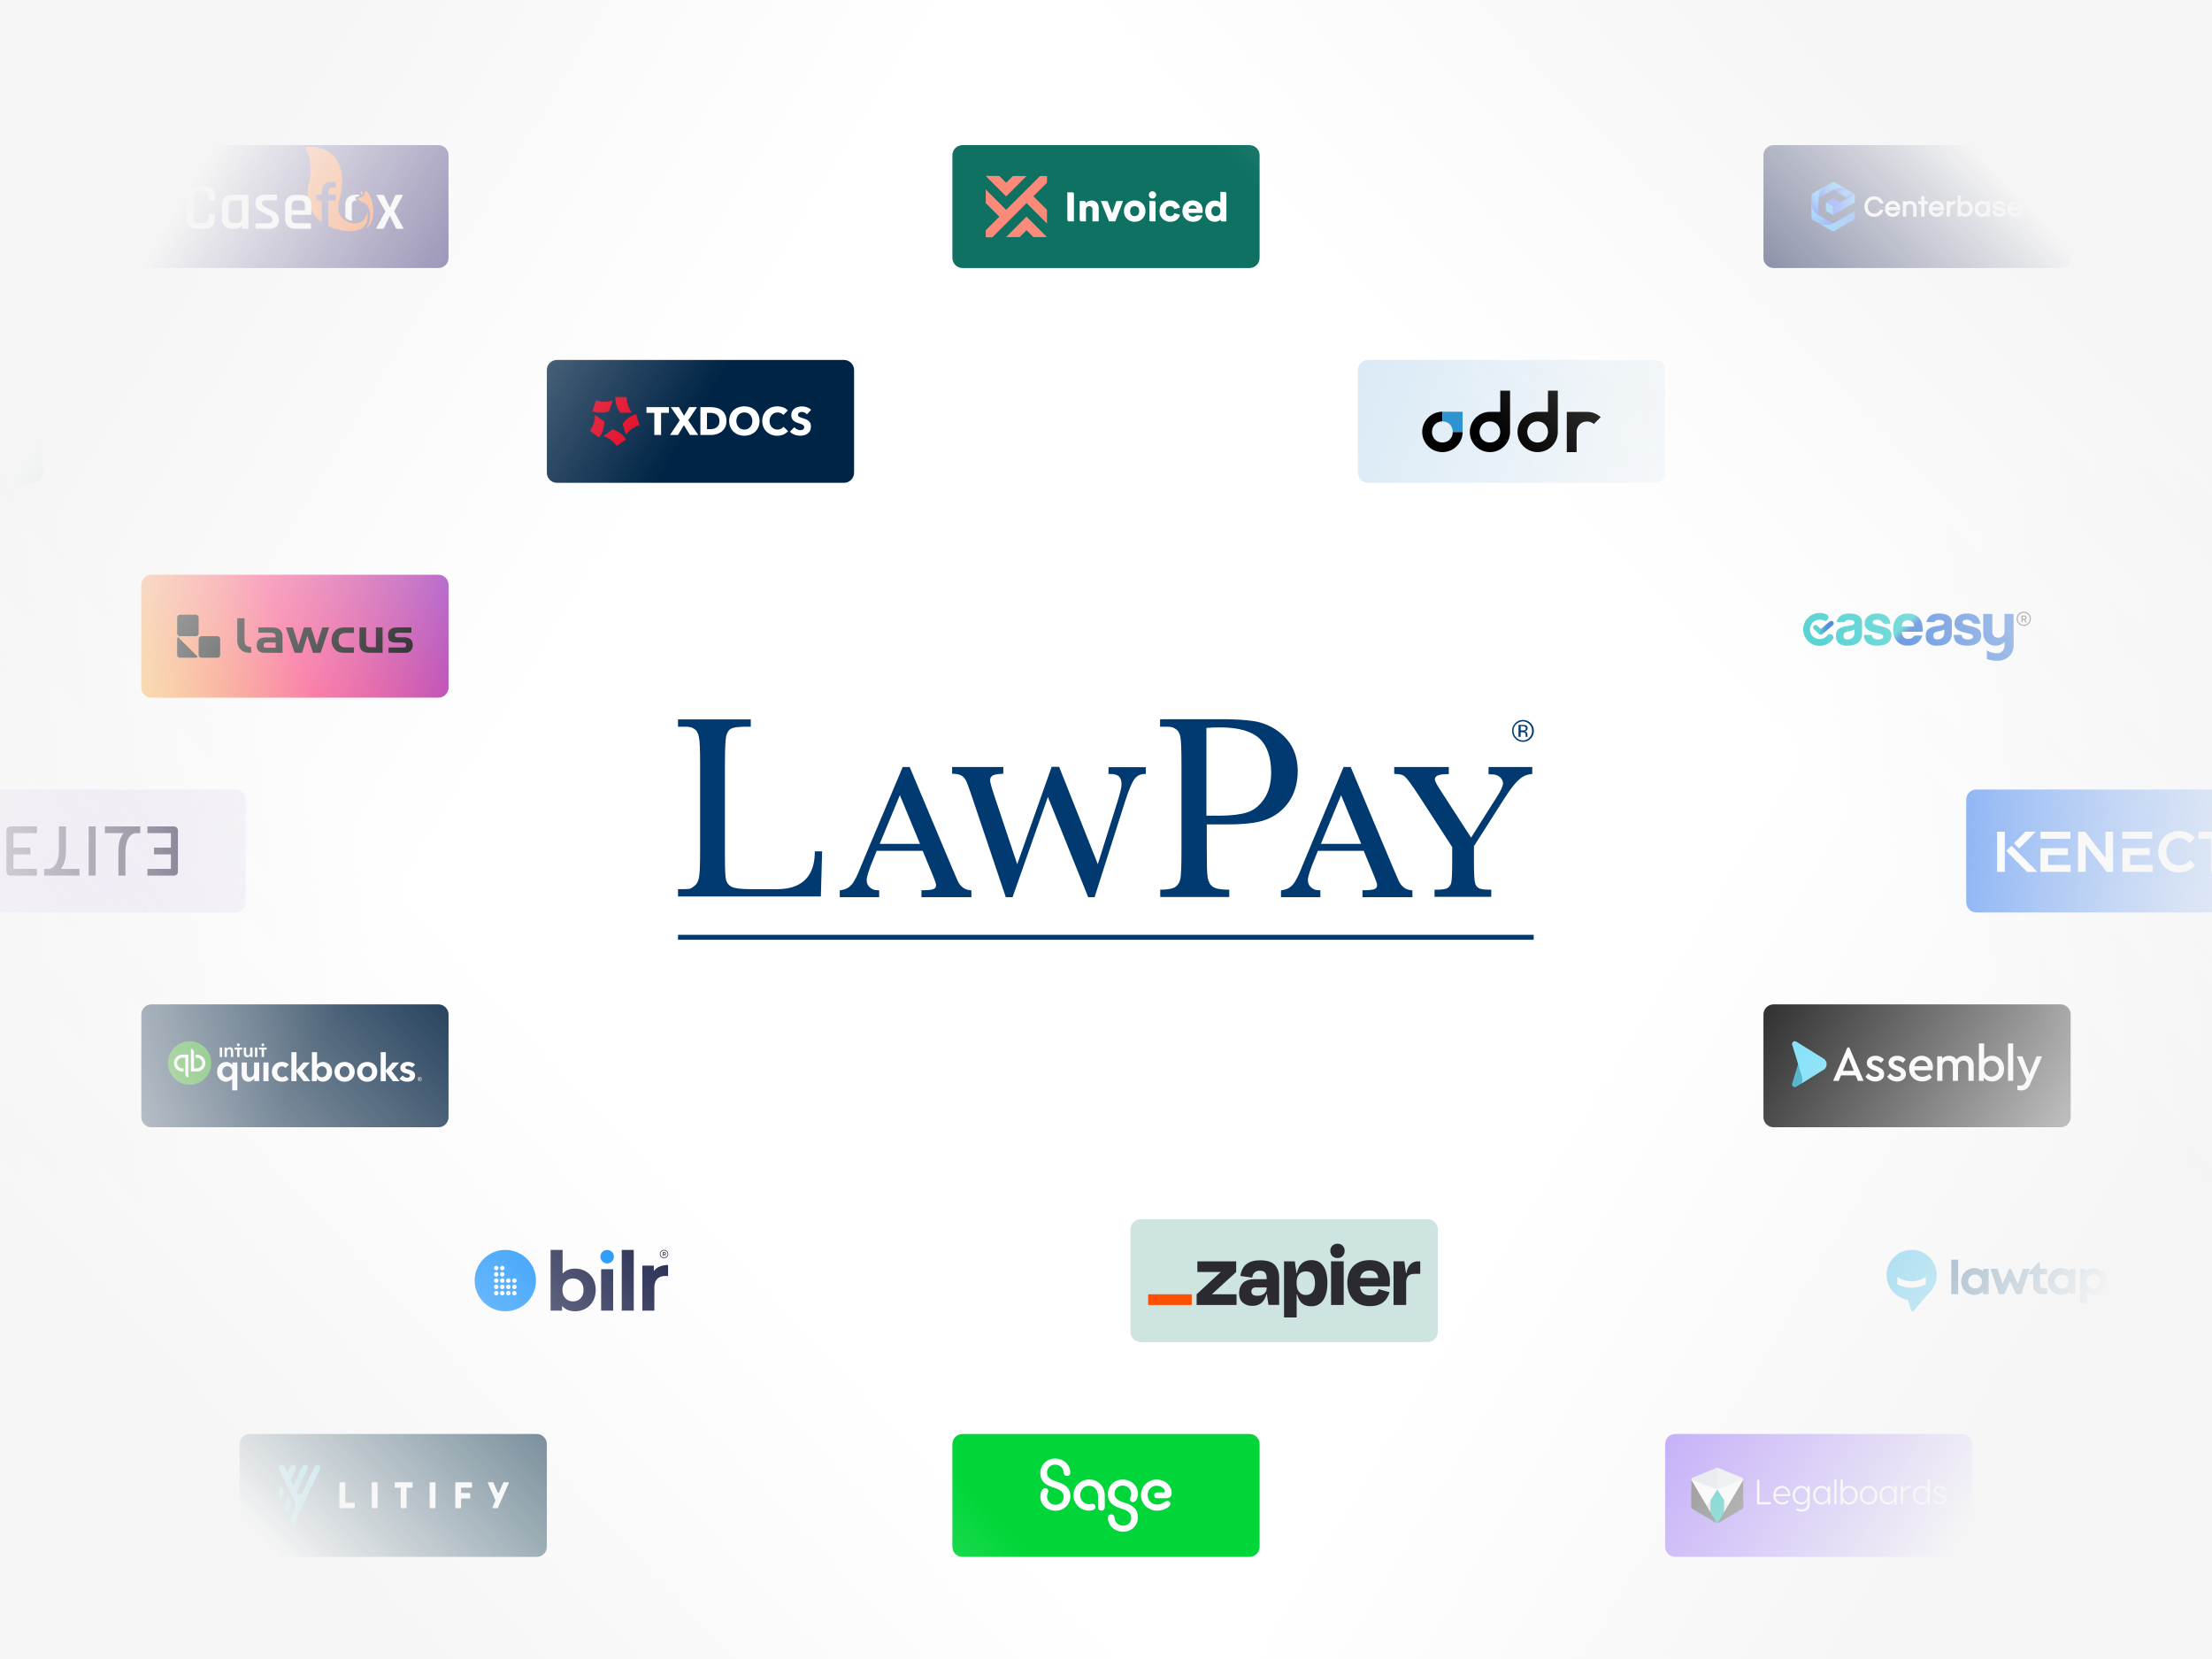 <svg xmlns="http://www.w3.org/2000/svg" fill="none" viewBox="0 0 6016 4512"><g clip-path="url(#a)"><g filter="url(#b)"><path fill="#012D46" d="M651.734 3869.09c0-15.21 12.327-27.54 27.534-27.54h780.492c15.2 0 27.53 12.33 27.53 27.54v279.15c0 15.21-12.33 27.54-27.53 27.54H679.268c-15.207 0-27.534-12.33-27.534-27.54z"/><g clip-path="url(#c)"><mask id="d" width="630" height="166" x="754" y="3925" maskUnits="userSpaceOnUse" style="mask-type:luminance"><path fill="#fff" d="M1383.81 3925.11H754.873v165.82h628.937z"/></mask><g mask="url(#d)"><path fill="url(#e)" d="m754.873 4002.49 9.126 19.23 10.575-22.12-11.045-14.89z"/><path fill="url(#f)" d="M804.381 3936.65c2.402-5.29-1.449-11.54-7.207-11.54-3.368 0-6.254 1.92-7.22 4.8l-14.413 30.76 9.609 17.78 19.231-41.81z"/><path fill="url(#g)" d="m771.689 4037.11 9.139 19.22 13.461-29.31-11.058-15.38z"/><path fill="url(#h)" d="M829.85 3925.11c-3.369 0-6.254 1.92-7.69 4.8l-29.793 62.49 9.609 17.78 34.597-73.53c2.886-5.29-.953-11.54-6.723-11.54"/><path fill="url(#i)" d="M797.172 4090.93c0-.49.483-.49.483-.97l72.562-153.31c2.403-5.29-1.436-11.54-7.206-11.54-3.355 0-6.241 1.92-7.207 4.8l-33.644 71.61c-2.885 6.26-12.011 6.26-14.896 0l-33.645-71.61c-1.436-2.88-4.321-4.8-7.206-4.8-5.771 0-10.105 6.25-7.22 11.54l40.851 86.52c3.851 8.17 3.851 17.78 0 25.95l-10.575 22.59 7.69 19.23z"/><path fill="#fff" d="M923.146 3974.72c0-1.01.81-1.92 1.92-1.92h11.985c1.005 0 1.919.9 1.919 1.92v53.77h23.97c1.11 0 1.919.9 1.919 1.92v10.98a1.92 1.92 0 0 1-1.919 1.92h-37.861c-1.11 0-1.919-.9-1.919-1.92v-66.66zM1011.06 3974.72c0-1.01.91-1.92 1.92-1.92h12.09c1.01 0 1.92.9 1.92 1.92v66.66c0 1-.9 1.92-1.92 1.92h-12.09c-1 0-1.92-.9-1.92-1.92zM1089.81 3987.61h-14.4c-1.11 0-1.92-.9-1.92-1.91v-10.98c0-1.01.81-1.92 1.92-1.92h44.72c1.11 0 1.92.9 1.92 1.92v10.98c0 1-.81 1.91-1.92 1.91h-14.4v53.78c0 1.01-.9 1.92-1.92 1.92h-12.09c-1.01 0-1.92-.9-1.92-1.92v-53.78zM1168.56 3974.72c0-1.01.9-1.92 1.92-1.92h12.09c1.01 0 1.92.9 1.92 1.92v66.66c0 1-.9 1.92-1.92 1.92h-12.09c-1 0-1.92-.9-1.92-1.92zM1238.24 3974.72c0-1.01.81-1.92 1.92-1.92h41.69c1.11 0 1.92.9 1.92 1.92v10.98c0 1-.81 1.91-1.92 1.91h-27.9v14.51h22.96c1.01 0 1.92.9 1.92 1.92v10.98c0 1-.9 1.92-1.92 1.92h-22.96v24.46c0 1.01-.9 1.92-1.92 1.92h-11.88c-1.11 0-1.92-.9-1.92-1.92v-66.66zM1368.86 3973.84l-11.8 26.8c-.65 1.48-2.74 1.48-3.39 0l-11.8-26.8a1.87 1.87 0 0 0-1.7-1.11h-11.4c-1.34 0-2.24 1.38-1.7 2.61l20.24 45.96c.21.48.21 1.02 0 1.5l-7.89 17.9c-.53 1.22.36 2.61 1.7 2.61h11.4c.73 0 1.4-.43 1.7-1.11l29.42-66.85c.54-1.22-.35-2.61-1.69-2.61h-11.4c-.73 0-1.4.43-1.7 1.11z"/></g></g></g><g filter="url(#j)"><path fill="#00D639" d="M2590.22 3869.09c0-15.21 12.33-27.54 27.54-27.54h780.48c15.21 0 27.54 12.33 27.54 27.54v279.15c0 15.21-12.33 27.54-27.53 27.54h-780.49c-15.21 0-27.54-12.33-27.54-27.54z"/><g clip-path="url(#k)"><path fill="#fff" d="M2869.61 3908.4c-22.85 0-40.21 17.3-40.21 39.52 0 24.34 17.36 33.74 36.62 39.51 18.21 5.77 26.85 12.18 26.85 24.8 0 12.81-9.54 21.8-22 21.8-12.5 0-23.3-8.99-23.3-22.84 0-7.68 3.6-9.63 3.6-13.9 0-4.91-3.37-8.54-8.9-8.54-6.3 0-12.87 9.63-12.87 23.3 0 22.03 18.85 38.25 41.47 38.25 22.85 0 40.22-17.31 40.22-39.52 0-24.17-17.37-33.75-36.8-39.52-17.99-5.54-26.67-12.17-26.67-24.8 0-12.58 9.31-21.57 21.77-21.57 12.91 0 23.3 9.17 23.48 21.8.22 5.77 4.23 9.17 8.91 9.17 4.85 0 9.31-3.4 9.08-9.63-.4-22.02-18.8-37.83-41.25-37.83m91.86 141.67c10.16 0 17.99-3.41 17.99-10.27 0-5.13-4.23-8.54-8.28-8.54-2.97 0-5.08 1.28-9.94 1.28-13.13 0-23.48-11.31-23.48-24.58 0-14.31 10.57-25.66 23.93-25.66 15.03 0 24.56 11.54 24.56 28.21v30.57c0 5.35 4.23 8.99 9.31 8.99 4.86 0 9.09-3.64 9.09-8.99v-31.21c0-25.62-17.54-44.42-42.55-44.42-23.3 0-42.56 18.17-42.56 42.51 0 23.53 19.08 42.11 41.93 42.11m93.11 57.28c22.85 0 40.21-17.31 40.21-39.52 0-24.35-17.36-33.75-36.79-39.52-18-5.77-26.68-12.17-26.68-24.8s9.54-21.8 21.77-21.8c12.51 0 23.49 8.99 23.49 22.85 0 7.72-3.6 9.63-3.6 13.89 0 4.91 3.37 8.54 8.68 8.54 6.57 0 13.13-9.62 13.13-23.3 0-22.03-19.02-38.24-41.7-38.24-22.85 0-39.98 17.3-39.98 39.51 0 24.17 17.13 33.75 36.61 39.52 18.22 5.54 26.86 12.17 26.86 24.8 0 12.81-9.54 21.58-21.78 21.58-13.13 0-23.3-8.95-23.48-21.8-.22-5.77-4.45-9-8.9-9-4.86 0-9.31 3.23-9.09 9.4.18 22.31 18.58 37.89 41.25 37.89m91.85-57.28c11.83 0 21.19-3.41 27.71-7.5 6.34-4.04 8.86-7.49 8.86-11.31 0-4.04-2.97-7.67-8.45-7.67-6.57 0-11.83 9.81-27.94 9.81-14.17 0-25.41-11.31-25.41-25.62 0-14.13 10.79-25.66 24.33-25.66 14.62 0 22.45 9.63 22.45 15.8 0 1.73-1.26 2.59-2.97 2.59h-17.77c-4.86 0-8.45 3.23-8.45 7.5 0 4.68 3.59 8.13 8.45 8.13h24.34c9.31 0 15.02-4.91 15.02-13.26 0-20.94-17.77-37.39-41.29-37.39-23.3 0-42.11 18.81-42.11 42.29s19.53 42.29 43.23 42.29"/></g></g><g filter="url(#l)"><path fill="#A079FB" d="M4528.71 3869.09c0-15.21 12.33-27.54 27.54-27.54h780.49c15.2 0 27.53 12.33 27.53 27.54v279.15c0 15.21-12.33 27.54-27.53 27.54h-780.49c-15.21 0-27.54-12.33-27.54-27.54z"/><path fill="#fff" d="M4918.63 3982.75c-1.63 0-3.12 1.56-3.12 3.33v7.02c-3.12-7.02-10.07-10.64-17.16-10.64-10.35 0-22.9 8.44-22.9 25.53 0 17.23 12.55 25.59 22.9 25.59 7.73 0 14.46-4.61 17.16-11.48v8.08c0 .28 0 .49.07.78v1.06c0 10.35-7.44 14.89-16.31 14.89-4.25 0-8.15-1.06-10.42-2.41-.71-.28-1.42-.57-2.05-.57-1.42 0-2.56 1.28-2.56 2.7 0 1.27.71 2.19 1.85 2.76 2.19 1.35 6.8 3.26 13.04 3.26 9.79 0 22.83-4.82 22.83-20.63v-45.8c-.07-1.91-1.49-3.47-3.33-3.47m326.97-18.29c-1.77 0-3.12 1.56-3.12 3.33v17.51c-.07.21-.07.5-.07.78v7.02c-3.12-7.02-10.07-10.64-17.16-10.64-10.35 0-22.9 8.44-22.9 25.53 0 17.23 12.55 25.59 22.9 25.59 7.73 0 14.47-4.61 17.16-11.48v8.08c0 1.7 1.49 3.33 3.12 3.33 1.77 0 3.26-1.63 3.26-3.33v-62.39c-.07-1.84-1.56-3.33-3.19-3.33m-291.59 18c-10.36 0-22.9 8.44-22.9 25.53 0 17.23 12.54 25.59 22.9 25.59 7.72 0 14.46-4.61 17.15-11.48v8.08c0 1.7 1.49 3.33 3.12 3.33 1.77 0 3.26-1.63 3.26-3.33v-44.03c0-1.84-1.42-3.33-3.26-3.33-1.63 0-3.12 1.56-3.12 3.33v7.02c-3.12-7.09-10.07-10.71-17.15-10.71m75.29 0c-7.09 0-14.04 3.62-17.16 10.64v-7.02c0-.28 0-.57-.07-.78v-17.51c0-1.84-1.42-3.33-3.12-3.33-1.63 0-3.12 1.56-3.12 3.33v62.32c0 1.7 1.49 3.33 3.26 3.33 1.63 0 3.12-1.63 3.12-3.33v-8.09c2.7 6.88 9.43 11.49 17.16 11.49 10.35 0 22.9-8.37 22.9-25.59-.07-17.02-12.62-25.46-22.97-25.46m105.63 0c-10.35 0-22.9 8.44-22.9 25.53 0 17.23 12.55 25.59 22.9 25.59 7.73 0 14.47-4.61 17.16-11.48v8.08c0 1.7 1.49 3.33 3.12 3.33 1.77 0 3.26-1.63 3.26-3.33v-44.03c0-1.84-1.42-3.33-3.26-3.33-1.63 0-3.12 1.56-3.12 3.33v7.02c-3.12-7.09-10-10.71-17.16-10.71m-52.89 0c-10.63 0-23.82 8.44-23.82 25.53 0 17.15 13.19 25.59 23.82 25.59 10.71 0 23.9-8.44 23.9-25.59.07-17.09-13.19-25.53-23.9-25.53m-87.34 47.58v-62.32c0-1.7-1.42-3.26-3.12-3.26-1.77 0-3.12 1.56-3.12 3.26v62.32c0 1.7 1.42 3.33 3.12 3.33s3.12-1.63 3.12-3.33m198.01-47.5c-10.21 0-16.3 9-16.87 12.19v-8.65c0-1.84-1.42-3.33-3.12-3.33s-3.12 1.56-3.12 3.33v43.89c0 1.84 1.42 3.33 3.12 3.33s3.12-1.56 3.12-3.33v-26.95c.99-6.59 7.3-14.17 16.45-14.17 2.69 0 4.25-1.28 4.25-3.2 0-1.77-1.42-3.11-3.83-3.11m82.45-.08c-9.21 0-16.16 5.53-16.16 13.62 0 6.02 3.76 10.91 12.34 13.25l7.37 1.99c4.96 1.35 8.37 3.47 8.37 7.94 0 5.67-5.61 8.37-12.13 8.37-5.39 0-10.14-1.99-12.12-6.81-.64-1.42-1.42-2.27-2.84-2.27-1.56 0-2.55 1.28-2.55 2.98 0 1.42.71 2.48 1.14 3.26 2.12 5.1 8.79 8.65 16.44 8.65 9.57 0 18.29-5.11 18.29-14.46 0-7.45-5.45-11.13-14.03-13.33l-5.89-1.63c-5.81-1.56-8.22-4.33-8.22-7.94 0-4.68 3.69-7.94 9.85-7.94 5.32 0 8.65 2.48 10.5 5.38 1.13 1.71 1.91 2.41 3.12 2.41 1.48 0 2.69-1.06 2.69-2.69 0-.85-.28-1.63-.85-2.62-2.77-5.04-8.23-8.16-15.32-8.16m-428.85 0c-10.49 0-23.46 8.44-23.46 25.53 0 17.23 12.55 25.38 24.17 25.38 5.82 0 11.42-1.85 15.32-5.46 1.41-1.35 1.77-2.2 1.77-3.05 0-1.42-.92-2.62-2.48-2.62-.85 0-1.56.49-2.77 1.42-3.12 2.69-7.23 4.11-11.62 4.11-8.37 0-17.16-5.46-17.94-17.23h36.01c2.56 0 4.05-1.28 4.05-3.76 0-15.81-12.55-24.32-23.05-24.32m-61.25 44.46v-58c0-1.91-1.49-3.47-3.26-3.47-1.84 0-3.26 1.56-3.26 3.47v60.34c0 2.12 1.49 3.61 3.47 3.61h31.9c1.49 0 2.84-1.35 2.84-2.98s-1.42-2.97-2.84-2.97zm350.51.85c-7.87 0-17.23-6.31-17.23-19.85 0-13.4 9.43-19.78 17.23-19.78 7.87 0 16.87 5.95 16.87 19.78.07 13.54-9 19.85-16.87 19.85m-236.58 0c-7.87 0-17.23-6.31-17.23-19.85 0-13.4 9.43-19.78 17.23-19.78 7.87 0 16.87 5.95 16.87 19.78 0 13.54-9 19.85-16.87 19.85m183.05-39.56c8.16 0 17.66 6.45 17.66 19.78 0 13.4-9.5 19.85-17.66 19.85-8.01 0-17.51-6.45-17.51-19.85 0-13.33 9.5-19.78 17.51-19.78m-127.4 39.56c-7.87 0-17.22-6.31-17.22-19.85 0-13.4 9.42-19.78 17.22-19.78 7.87 0 16.88 5.95 16.88 19.78 0 13.54-9.01 19.85-16.88 19.85m74.02 0c-7.87 0-16.87-6.31-16.87-19.85 0-13.83 9.07-19.78 16.87-19.78s17.23 6.31 17.23 19.78c0 13.54-9.43 19.85-17.23 19.85m197.16 0c-7.87 0-17.23-6.31-17.23-19.85 0-13.4 9.43-19.78 17.23-19.78 7.87 0 16.87 5.95 16.87 19.78.08 13.54-9 19.85-16.87 19.85m-379.51-39.56c7.45 0 16.24 5.39 17.02 17.08h-33.96c.78-11.69 9.57-17.08 16.94-17.08"/><path fill="#D9E0E8" d="M4599.67 3990.2v-23.82c0-2.42 1.42-4.68 3.76-5.96l63.02-25.95c1.42-.78 2.98-1.06 4.54-.99v150.3c-1.56.07-3.19-.28-4.54-.99l-23.61-13.9z"/><path fill="#E6EAEF" d="M4670.56 3933.48c1.42 0 2.84.36 4.12 1l63.02 25.94c2.34 1.28 3.76 3.48 3.76 5.96v47.29l-59.91 65.08-6.87 4.04c-1.28.71-2.7.99-4.12.99z"/><path fill="#00B4AC" fill-rule="evenodd" d="m4652.13 4020.89 18.43-29 18.44 29v53.52l-14.32 8.44a8.87 8.87 0 0 1-8.23 0l-14.32-8.44z" clip-rule="evenodd"/><path fill="#fff" fill-rule="evenodd" d="m4641 4038.48-41.33-72.46 70.89 25.81zm100.46-72.46-41.26 72.46-29.56-46.65z" clip-rule="evenodd"/><path fill="#404040" d="M4741.46 3966.02v73.66c0 2.42-1.42 4.68-3.76 5.96l-63.02 37.22c-.93.5-1.92.78-2.91.92zm-141.79 0 69.69 117.76c-.99-.14-1.99-.42-2.91-.92l-63.02-37.22c-2.34-1.28-3.76-3.47-3.76-5.96v-73.66"/></g><g filter="url(#m)"><path fill="#fff" d="M1136.36 3284.87c0-15.21 12.32-27.54 27.53-27.54h780.49c15.2 0 27.53 12.33 27.53 27.54v279.15c0 15.21-12.33 27.53-27.53 27.53h-780.49c-15.21 0-27.53-12.32-27.53-27.53z"/><g clip-path="url(#n)"><path fill="#0089FF" d="M1374.32 3340.89c-46.09 0-83.44 37.35-83.44 83.44 0 46.08 37.35 83.44 83.44 83.44 46.08 0 83.44-37.36 83.44-83.44 0-46.09-37.36-83.44-83.44-83.44"/><path fill="#fff" d="M1349.68 3464.61c-3.39 0-6.14-2.74-6.14-6.14 0-3.39 2.75-6.14 6.14-6.14s6.14 2.75 6.14 6.14-2.75 6.14-6.14 6.14M1349.68 3447.54c-3.39 0-6.14-2.75-6.14-6.14s2.75-6.14 6.14-6.14 6.14 2.75 6.14 6.14-2.75 6.14-6.14 6.14M1349.68 3430.47c-3.39 0-6.14-2.75-6.14-6.14s2.75-6.14 6.14-6.14 6.14 2.75 6.14 6.14-2.75 6.14-6.14 6.14M1349.68 3413.39c-3.39 0-6.14-2.75-6.14-6.14 0-3.4 2.75-6.14 6.14-6.14s6.14 2.74 6.14 6.14c0 3.39-2.75 6.14-6.14 6.14M1349.68 3396.32c-3.39 0-6.14-2.75-6.14-6.14s2.75-6.14 6.14-6.14 6.14 2.75 6.14 6.14-2.75 6.14-6.14 6.14M1366.1 3464.61c-3.39 0-6.14-2.74-6.14-6.14 0-3.39 2.75-6.14 6.14-6.14s6.14 2.75 6.14 6.14c0 3.4-2.75 6.14-6.14 6.14M1366.1 3447.54c-3.39 0-6.14-2.75-6.14-6.14s2.75-6.14 6.14-6.14 6.14 2.75 6.14 6.14-2.75 6.14-6.14 6.14M1366.1 3430.47c-3.39 0-6.14-2.75-6.14-6.14s2.75-6.14 6.14-6.14 6.14 2.75 6.14 6.14-2.75 6.14-6.14 6.14M1366.1 3413.39c-3.39 0-6.14-2.75-6.14-6.14 0-3.4 2.75-6.14 6.14-6.14s6.14 2.74 6.14 6.14c0 3.39-2.75 6.14-6.14 6.14M1366.1 3396.32c-3.39 0-6.14-2.75-6.14-6.14s2.75-6.14 6.14-6.14 6.14 2.75 6.14 6.14-2.75 6.14-6.14 6.14M1382.53 3464.61c-3.4 0-6.14-2.74-6.14-6.14 0-3.39 2.74-6.14 6.14-6.14 3.39 0 6.14 2.75 6.14 6.14 0 3.4-2.75 6.14-6.14 6.14M1382.53 3447.54c-3.4 0-6.14-2.75-6.14-6.14s2.74-6.14 6.14-6.14c3.39 0 6.14 2.75 6.14 6.14s-2.75 6.14-6.14 6.14M1382.53 3430.47c-3.4 0-6.14-2.75-6.14-6.14s2.74-6.14 6.14-6.14c3.39 0 6.14 2.75 6.14 6.14s-2.75 6.14-6.14 6.14M1398.95 3464.61c-3.39 0-6.14-2.74-6.14-6.14 0-3.39 2.75-6.14 6.14-6.14 3.4 0 6.15 2.75 6.15 6.14 0 3.4-2.75 6.14-6.15 6.14M1398.95 3447.54c-3.39 0-6.14-2.75-6.14-6.14s2.75-6.14 6.14-6.14c3.4 0 6.15 2.75 6.15 6.14s-2.75 6.14-6.15 6.14M1398.95 3430.47c-3.39 0-6.14-2.75-6.14-6.14s2.75-6.14 6.14-6.14c3.4 0 6.15 2.75 6.15 6.14s-2.75 6.14-6.15 6.14"/><path fill="#111842" d="M1592.64 3398.97c8.58 4.82 15.32 11.59 20.2 20.31 4.89 8.73 7.33 18.89 7.33 30.48s-2.44 21.75-7.33 30.47c-4.88 8.73-11.62 15.5-20.2 20.32-8.59 4.81-18.12 7.22-28.59 7.22-15.5 0-27.3-4.89-35.4-14.66v12.99h-31.2v-165.21h32.67v64.47q12.345-13.62 33.93-13.62 15.705 0 28.59 7.23m-13.62 73.51c5.38-5.65 8.07-13.23 8.07-22.72s-2.69-17.07-8.07-22.73c-5.38-5.65-12.25-8.48-20.63-8.48-8.37 0-15.25 2.83-20.63 8.48-5.37 5.66-8.06 13.24-8.06 22.73s2.69 17.07 8.06 22.72c5.38 5.66 12.26 8.48 20.63 8.48 8.38 0 15.25-2.82 20.63-8.48M1667.61 3393.42h-32.67v112.67h32.67zM1723.64 3340.89h-32.67v165.21h32.67zM1794.01 3386.13c6.63-2.79 14.28-4.18 22.94-4.18v30.15c-3.64-.27-6.08-.41-7.33-.41-9.36 0-16.69 2.61-21.99 7.85-5.31 5.23-7.96 13.09-7.96 23.56v63h-32.68v-122.48h31.21v14.87q5.865-8.16 15.81-12.36"/><path fill="#0089FF" d="M1669.69 3359.3c0 10.17-8.24 18.41-18.41 18.41s-18.42-8.24-18.42-18.41 8.25-18.41 18.42-18.41 18.41 8.24 18.41 18.41"/><path fill="#111842" d="M1805.98 3340.89c-6.29 0-11.41 5.11-11.41 11.41 0 6.29 5.12 11.41 11.41 11.41s11.41-5.12 11.41-11.41c0-6.3-5.12-11.41-11.41-11.41m0 1.75c5.34 0 9.65 4.32 9.65 9.66s-4.31 9.65-9.65 9.65-9.66-4.31-9.66-9.65 4.32-9.66 9.66-9.66m-3.51 4.39v10.53h1.75v-3.51h2.99l1.4 3.51h1.76l-1.48-3.73c1.37-.48 2.35-1.75 2.35-3.29 0-1.94-1.57-3.51-3.5-3.51zm1.75 1.76h3.51c1.05 0 1.76.71 1.76 1.75 0 1.05-.71 1.76-1.76 1.76h-3.51z"/></g></g><g filter="url(#o)"><path fill="#CDE4E1" d="M3074.85 3284.87c0-15.21 12.32-27.54 27.53-27.54h780.49c15.2 0 27.53 12.33 27.53 27.54v279.15c0 15.21-12.33 27.53-27.53 27.53h-780.49c-15.21 0-27.53-12.32-27.53-27.53z"/><g clip-path="url(#p)"><path fill="#2B2A31" d="m3296.37 3461.59-.11-.33 65.8-60.24V3372H3256.5v29.02h63.05l.1.28-65.15 60.29v29.02h108.62v-29.02zm131.56-92.36c-12.18 0-22.1 1.84-29.77 5.51a39.06 39.06 0 0 0-17.28 15.14 55.3 55.3 0 0 0-7.25 21.9l32.03 4.5c1.17-6.83 3.48-11.66 6.96-14.51 3.95-2.98 8.82-4.49 13.76-4.26 6.5 0 11.22 1.74 14.15 5.21 2.9 3.48 4.38 8.29 4.38 14.64v3.16h-30.8c-15.68 0-26.94 3.48-33.79 10.43-6.84 6.95-10.26 16.12-10.25 27.53 0 11.67 3.42 20.36 10.26 26.06 6.83 5.7 15.43 8.54 25.79 8.5 12.85 0 22.73-4.42 29.65-13.26 4.08-5.43 7-11.65 8.56-18.26h1.17l4.41 29.02h29.02v-73.5c0-15.19-4-26.95-12-35.29-8.01-8.35-21.01-12.52-39-12.52m10.15 90.6c-4.61 3.84-10.64 5.75-18.15 5.75-6.18 0-10.48-1.08-12.89-3.25a10.5 10.5 0 0 1-2.74-3.72c-.63-1.43-.93-2.97-.89-4.53-.07-1.47.16-2.94.68-4.32.51-1.37 1.31-2.63 2.32-3.69 1.11-1.04 2.4-1.84 3.82-2.35 1.42-.52 2.93-.74 4.44-.66h30.29v2a18.417 18.417 0 0 1-6.88 14.77m216.35-87.83h-34.29v118.63h34.29zm202.45 0c-9.68 0-17.32 3.41-22.9 10.25-4.01 4.91-7.06 12.17-9.14 21.78h-1.01l-4.49-32.03h-29.28v118.61h34.29v-60.83c0-7.67 1.8-13.55 5.39-17.64s10.22-6.13 19.88-6.13h13.02V3372zm-100.85 3.87c-8-4.76-18.1-7.14-30.29-7.13-19.19 0-34.2 5.47-45.05 16.39-10.84 10.93-16.26 25.99-16.26 45.19a72 72 0 0 0 7.38 33.53 53.35 53.35 0 0 0 21.03 22.16c9.08 5.24 19.89 7.87 32.41 7.89 10.84 0 19.88-1.68 27.15-5.01 6.83-3 12.78-7.69 17.28-13.64a59.6 59.6 0 0 0 9.38-19.4l-29.54-8.27a27.4 27.4 0 0 1-6.96 12.03c-3.34 3.33-8.93 5-16.77 5q-13.995 0-20.85-8.01c-3.32-3.86-5.41-9.37-6.33-16.51h80.9c.33-3.34.51-6.14.51-8.4v-7.38c.19-9.92-1.86-19.76-6-28.78a45.07 45.07 0 0 0-17.99-19.66m-31.28 21.15c13.9 0 21.79 6.84 23.65 20.53h-49.18c.78-4.57 2.67-8.87 5.51-12.53 4.51-5.34 11.18-8.01 20.02-8m-87.09-72.83c-2.58-.09-5.15.34-7.56 1.27-2.41.92-4.61 2.32-6.46 4.11a18.6 18.6 0 0 0-4.22 6.38c-.95 2.39-1.39 4.96-1.29 7.53a18.83 18.83 0 0 0 11.95 18.22c2.41.95 4.99 1.39 7.58 1.29 2.57.1 5.14-.34 7.53-1.29 2.4-.95 4.57-2.38 6.37-4.22 1.8-1.85 3.2-4.04 4.12-6.45a19.1 19.1 0 0 0 1.26-7.55c.12-2.56-.3-5.12-1.23-7.51-.92-2.39-2.34-4.56-4.15-6.38a18.5 18.5 0 0 0-6.37-4.16c-2.39-.92-4.95-1.34-7.51-1.23zm-70.84 44.56c-11.68 0-21.06 3.66-28.15 11-5.25 5.43-9.1 13.54-11.56 24.33h-1.09l-4.49-32.03h-29.28v152.66h34.29v-62.88h1.25c1.04 4.19 2.51 8.27 4.38 12.16a34.54 34.54 0 0 0 13.64 15.26c6.21 3.39 13.2 5.08 20.27 4.89q21.525 0 32.79-16.77c7.51-11.18 11.26-26.78 11.26-46.81 0-19.33-3.63-34.47-10.89-45.41-7.27-10.94-18.07-16.4-32.42-16.4m3.48 85.95c-4 5.8-10.26 8.69-18.77 8.69-3.51.17-7.01-.51-10.21-1.97s-6-3.66-8.18-6.42c-4.44-5.57-6.65-13.2-6.64-22.89v-2.26c0-9.83 2.22-17.36 6.64-22.59 4.43-5.23 10.56-7.81 18.39-7.75 8.67 0 14.96 2.75 18.89 8.25 3.93 5.51 5.89 13.18 5.89 23.03.03 10.18-1.97 18.16-5.98 23.91z"/><path fill="#FF4F00" d="M3241.24 3461.58h-118.63v29.06h118.63z"/></g></g><g filter="url(#q)"><path fill="#fff" d="M5013.33 3284.87c0-15.21 12.33-27.54 27.54-27.54h780.49c15.2 0 27.53 12.33 27.53 27.54v279.15c0 15.21-12.33 27.53-27.53 27.53h-780.49c-15.21 0-27.54-12.32-27.54-27.53z"/><g clip-path="url(#r)"><path fill="#3ABEEE" fill-rule="evenodd" d="M5267.52 3409.18c0 20.71-9.22 39.27-23.78 51.8l-38.79 45.45c-2.31 2.7-6.69 1.75-7.67-1.66l-8.02-28.02c-32.99-4.82-58.33-33.24-58.33-67.57 0-37.72 30.58-68.3 68.29-68.3 37.73 0 68.3 30.58 68.3 68.3m-68.3 34.57c13.85 0 26.94-3.28 38.52-9.11v-20.23c-10.97 7.5-24.23 11.89-38.52 11.89-14.43 0-27.82-4.48-38.85-12.12v20.29c11.66 5.94 24.87 9.28 38.85 9.28" clip-rule="evenodd"/><path fill="#004174" d="M5306.98 3461.3h18.66v-93.8h-18.66zm87.69-69.01-1.92 6.52c-6-5.24-13.8-8.44-22.75-8.44-20.7 0-36.16 15.59-36.16 36.42s15.46 36.55 36.16 36.55c8.82 0 16.49-3.06 22.37-8.3l1.66 6.26h14.56v-69.01zm-23.13 53.42c-10.86 0-18.79-8.18-18.79-18.92 0-10.86 7.93-18.91 18.79-18.91s18.78 8.05 18.78 18.91c0 10.87-7.92 18.92-18.78 18.92m130.14-53.42-13.54 41.28-18.66-40.77h-5.24l-17.89 40.64-13.67-41.15h-18.92l22.75 69.01h15.08l15.33-35.66 15.59 35.66h15.08l22.49-69.01zm57.32 52.4c-6.9 0-10.73-3.84-10.73-10.48v-26.84h18.78v-15.08h-19.04v-17.89h-3.58l-27.22 28.88v4.09h12.4v29.39c0 15.21 9.33 24.54 24.54 24.54h13.29v-16.61zm71.67-52.4-1.92 6.52c-6.01-5.24-13.8-8.44-22.75-8.44-20.7 0-36.16 15.59-36.16 36.42s15.46 36.55 36.16 36.55c8.82 0 16.49-3.06 22.37-8.3l1.66 6.26h14.57v-69.01zm-23.13 53.42c-10.86 0-18.79-8.18-18.79-18.92 0-10.86 7.93-18.91 18.79-18.91s18.78 8.05 18.78 18.91c0 10.87-7.92 18.92-18.78 18.92m87.59-55.34c-8.56 0-16.23 3.07-22.11 8.31l-3.19-6.39h-12.27v93.93h18.66v-28.63c5.23 3.71 11.75 5.88 18.91 5.88 20.83 0 36.16-15.72 36.16-36.68 0-20.83-15.33-36.42-36.16-36.42m-1.54 55.34c-10.86 0-18.78-8.05-18.78-18.92 0-10.73 7.92-18.91 18.78-18.91 10.87 0 18.79 8.18 18.79 18.91 0 10.87-7.92 18.92-18.79 18.92"/></g></g><g filter="url(#s)"><path fill="#14324F" d="M384.355 2700.64c0-15.2 12.327-27.53 27.534-27.53h780.491c15.2 0 27.53 12.33 27.53 27.53v279.16c0 15.2-12.33 27.53-27.53 27.53H411.889c-15.206 0-27.534-12.33-27.534-27.53z"/><path fill="#2CA01C" d="M515.758 2891.84c32.541 0 58.921-26.52 58.921-59.23s-26.38-59.23-58.921-59.23c-32.542 0-58.922 26.52-58.922 59.23s26.38 59.23 58.922 59.23"/><path fill="#fff" fill-rule="evenodd" d="M532.22 2809.69h3.23c12.615 0 22.923 10.31 23.077 22.92 0 12.77-10.308 23.08-22.923 23.08h-16.461v-61.85c4.615 0 8.461 3.85 8.461 8.62v44.77h7.846c8 0 14.461-6.46 14.461-14.46s-6.461-14.47-14.461-14.47h-3.23zm-36.155 46c-12.615 0-22.922-10.31-22.922-23.08 0-12.61 10.307-22.92 22.922-22.92h16.307v61.84c-4.615 0-8.461-3.84-8.461-8.61v-44.77h-7.846c-8 0-14.461 6.46-14.461 14.46s6.461 14.46 14.461 14.46h3.231v8.62zM648.213 2786.91c2.154 0 3.846-1.69 3.846-3.84 0-2.16-1.846-3.85-3.846-3.85-2.154 0-3.846 1.69-3.846 3.85 0 2.15 1.692 3.84 3.846 3.84m-23.384 2.62c-3.846 0-6.923 2.31-8 4.92v-4.15h-6.154v26h6.462v-14.31c0-3.54 1.846-7.08 5.999-7.08 4 0 4.77 3.85 4.77 6.93v14.3h6.461v-16.15c0-5.23-2.769-10.46-9.538-10.46m-20.769 26.77h-6.461v-26h6.461zm110.766-29.39c2.154 0 3.846-1.69 3.846-3.84 0-2.16-1.692-3.85-3.846-3.85s-3.846 1.69-3.846 3.85c0 2.15 1.693 3.84 3.846 3.84m-10.461 9.08v-5.54h20.923v5.7h-7.231v19.99h-6.461v-20.15zm-10.923 20.31h6.462v-26h-6.462zm-48.46-20.15h-7.231v-5.7h20.923v5.7h-7.231v20.15h-6.461zm35.384 8.46c0 3.53-1.846 7.07-6 7.07s-4.769-3.84-4.923-7.07v-14.31h-6.461v16.15c0 5.23 2.769 10.46 9.538 10.46 3.846 0 6.923-2.3 8-4.92h.153v4.15h6.154v-25.84h-6.461zm387.374 26.45h18l-20.77 23.08 21.85 27.85h-18.46l-18.62-25.08h-.31v25.08h-14v-78.92h14v49.07h.31zm-435.68 6.47h-.307c-2-2.16-7.385-7.85-16.154-7.85-14.307 0-25.23 11.23-25.23 26.61 0 15.7 10.154 27.08 24.615 27.08 6.615 0 12.769-3.54 16.307-7.54h.154v31.23h14.153v-76H632.06zm121.997 18.76c0 7.39 4.308 15.08 12.769 15.08 3.846 0 8-1.69 10.154-4.15l8.769 9.38c-4.154 4.46-11.231 6.77-18.923 6.77-16.153 0-27.384-11.08-27.384-26.92 0-15.69 11.385-26.92 27.076-26.92 7.693 0 14.769 2.77 19.077 7.38l-9.077 9.08c-1.846-2.62-6.307-4.46-10-4.46-7.845 0-12.461 7.38-12.461 14.76m381.683 20c0-3.23 2.62-5.84 5.85-5.84s5.84 2.61 5.84 5.84c0 3.39-2.61 5.85-5.84 5.85s-5.85-2.62-5.85-5.85m8.31-1.38c0-1.54-1.23-2-2.46-2h-2.31v6.61h1.23v-2.76h.77l1.54 2.76h1.38l-1.69-2.92c.92-.15 1.54-.77 1.54-1.69m-3.54.92v-1.84h1.08c.61 0 1.23.15 1.23.92s-.77.92-1.39.92zm1.08 5.39c-2.77 0-4.93-2.16-4.93-4.93 0-2.76 2.16-4.92 4.93-4.92 2.76 0 4.92 2.16 4.92 4.92 0 2.62-2.16 4.93-4.92 4.93m-425.224.77h14v-50.93h-14zm-36.461-10.46c7.231 0 11.077-6.47 11.077-12.47v-28h14v50.77h-13.385v-7.54h-.154c-2.769 3.85-8.307 9.08-14.922 9.08-14 0-19.23-10.31-19.23-20.77v-31.54h13.999v28.31c0 8.16 3.077 12.16 8.615 12.16m-75.075-15.24c0 7.54 4.923 15.08 13.538 15.08 8.462 0 13.539-7.54 13.539-14.92 0-7.23-5.231-15.08-13.539-15.08-9.076 0-13.538 7.69-13.538 14.92m332.453-26.61c-15.999 0-27.537 11.23-27.537 26.61 0 16 11.845 27.23 27.537 27.23s27.538-11.38 27.538-27.23c0-15.38-11.692-26.61-27.538-26.61m-13.384 26.61c0 7.24 4.154 15.08 13.231 15.08 9.23 0 13.384-7.69 13.23-15.08 0-7.23-4.154-14.92-13.23-14.92s-13.231 7.69-13.231 14.92m188.151-5.69c-7.23-1.69-9.69-2.61-9.69-5.54 0-4 5.07-4.92 7.07-5.07 4.31 0 9.23 2.61 11.08 5.07l8.31-8c-3.85-4.76-11.39-7.53-19.23-7.53-10.16 0-20.77 5.07-20.77 16.46 0 9.84 7.69 12.77 15.23 14.61 8 1.85 10.77 3.23 10.77 6.46 0 4.77-5.23 5.54-7.08 5.54-4.61 0-9.85-2.61-12.77-6l-8.46 8.62c4.62 5.23 12.62 8.3 20.77 8.3 13.69 0 21.84-6.61 21.84-17.38 0-10.31-10-13.85-17.07-15.54m-233.842-20.92c-6.308 0-11.077 2.77-15.538 6.92h-.308v-33.53h-13.999v78.92h13.384v-7.23h.154c3.23 5.23 9.538 8.61 15.999 8.61 14.461 0 25.384-11.38 25.384-27.08 0-15.38-10.769-26.61-25.076-26.61m-16.307 26.77c0 7.38 5.076 14.92 13.538 14.92 8.615 0 13.538-7.54 13.538-15.08 0-7.23-4.462-14.92-13.538-14.92-8.308 0-13.538 7.85-13.538 15.08m-18.923-25.39h-17.999l-18.154 21.08h-.308v-49.07h-13.999v78.92h13.999v-25.08h.308l18.769 25.08h18.461l-21.846-27.85zm128.151 25.23c0-15.38 11.538-26.61 27.537-26.61 16.004 0 27.534 11.23 27.534 26.61 0 15.85-11.84 27.23-27.534 27.23-15.691 0-27.537-11.23-27.537-27.23m27.537 15.08c-9.076 0-13.23-7.84-13.23-15.08 0-7.07 4.154-14.76 13.23-14.92 9.074 0 13.234 7.69 13.234 14.92 0 7.24-4.16 15.08-13.234 15.08" clip-rule="evenodd"/></g><g filter="url(#t)"><path fill="#000" d="M4796.09 2700.64c0-15.2 12.33-27.53 27.53-27.53h780.49c15.21 0 27.54 12.33 27.54 27.53v279.16c0 15.2-12.33 27.53-27.54 27.53h-780.49c-15.2 0-27.53-12.33-27.53-27.53z"/><path fill="url(#u)" d="m4885.36 2896.86 2.79-1.66 31.59-19.4-20.94-53.68-8.47 13.59-15.96 52.01a7.5 7.5 0 0 0-.39 4.32c.29 1.44 1 2.77 2.04 3.8a7.38 7.38 0 0 0 4.49 2.2c1.7.18 3.41-.23 4.85-1.18"/><path fill="#5DDAFB" d="m4921.42 2874.67 36.98-22.96c.65-.34 1.28-.73 1.88-1.16 2.36-1.66 4.28-3.87 5.61-6.45a18.2 18.2 0 0 0 2.02-8.34c0-2.91-.69-5.77-2.02-8.35a18.07 18.07 0 0 0-5.61-6.45c-.64-.44-1.3-.85-1.98-1.22l-72.74-45.18h-.3l-.44-.31a7.38 7.38 0 0 0-8.46 1.07 7.57 7.57 0 0 0-1.89 8.41l25.24 82.28s5.98 16.99-1.51 22.96z"/><path fill="#fff" d="m5053.21 2881.13-6.32-14.84h-39.86l-6.32 14.91h-15.16l39.05-91.04h4.84l39.06 91.04zm-11.43-27.17-14.75-37.03-14.89 37.03zM5084.73 2879.07a32.5 32.5 0 0 1-11.16-9.41l8.04-8.97c2.54 2.81 5.51 5.2 8.8 7.07 2.99 1.61 6.33 2.44 9.71 2.41 2.66.1 5.29-.54 7.6-1.87.9-.58 1.63-1.39 2.13-2.34.49-.95.73-2.02.69-3.1a5.38 5.38 0 0 0-2.21-4.62c-2.22-1.47-4.59-2.7-7.06-3.67l-6.72-2.85a38.6 38.6 0 0 1-12.98-7.98 15.7 15.7 0 0 1-3.27-5.27c-.73-1.96-1.06-4.05-.96-6.15-.08-2.72.49-5.42 1.66-7.88 1.17-2.45 2.9-4.58 5.06-6.22a26.17 26.17 0 0 1 16.8-5.16c4.33-.18 8.63.65 12.59 2.42 3.95 1.76 7.46 4.42 10.24 7.77l-7.8 9.04a21.5 21.5 0 0 0-7.13-4.99 20.5 20.5 0 0 0-8.3-1.81c-2.35-.15-4.7.42-6.72 1.64-.78.5-1.42 1.2-1.84 2.03a5.3 5.3 0 0 0-.58 2.69c-.02.8.14 1.61.48 2.34s.84 1.37 1.47 1.87a27.8 27.8 0 0 0 6.72 3.67l6.32 2.58a40.4 40.4 0 0 1 13.68 8.46 16.2 16.2 0 0 1 3.29 5.38c.74 1.99 1.08 4.11 1.01 6.24.13 2.88-.43 5.76-1.65 8.37a17.63 17.63 0 0 1-5.34 6.61 27.76 27.76 0 0 1-17.44 5.37 33.1 33.1 0 0 1-15.13-3.67M5143.79 2879.1c-4.4-2.22-8.25-5.41-11.25-9.34l8.03-8.97a35.7 35.7 0 0 0 8.8 7.07 20.1 20.1 0 0 0 9.72 2.41c2.65.11 5.28-.54 7.59-1.87.96-.56 1.75-1.38 2.28-2.36s.79-2.09.75-3.21c.04-.9-.14-1.79-.53-2.6-.39-.8-.97-1.5-1.69-2.02a36 36 0 0 0-7.06-3.67l-6.72-2.85c-4.8-1.78-9.21-4.49-12.97-7.99-1.43-1.51-2.55-3.3-3.28-5.27-.72-1.96-1.05-4.05-.96-6.14-.08-2.72.49-5.43 1.66-7.88s2.91-4.59 5.06-6.22a26.23 26.23 0 0 1 16.64-5.16c4.32-.18 8.63.65 12.58 2.41 3.96 1.77 7.46 4.43 10.24 7.78l-7.73 9.1a21.6 21.6 0 0 0-7.12-4.99 20.5 20.5 0 0 0-8.34-1.77c-2.29-.12-4.58.45-6.55 1.63-.78.51-1.42 1.21-1.84 2.04-.43.82-.63 1.75-.58 2.69-.03.8.14 1.6.48 2.34.33.73.84 1.37 1.47 1.87a28.5 28.5 0 0 0 6.72 3.67l6.32 2.58c5.07 1.86 9.72 4.74 13.68 8.46a16.21 16.21 0 0 1 4.3 11.62c.13 2.88-.43 5.75-1.64 8.36a17.8 17.8 0 0 1-5.32 6.62 27.9 27.9 0 0 1-17.48 5.36c-5.3.02-10.53-1.25-15.26-3.7M5255.75 2852.5h-49.14c.69 5.05 3.26 9.65 7.19 12.84 4.11 3.22 9.2 4.88 14.39 4.69 7.14-.12 13.99-2.93 19.19-7.88l6.72 9.75c-7.02 6.95-16.48 10.81-26.31 10.73-6.33.09-12.57-1.48-18.12-4.55a33.9 33.9 0 0 1-12.71-12.47 34.8 34.8 0 0 1-4.6-17.7 35.7 35.7 0 0 1 4.47-17.66c2.94-5.25 7.21-9.6 12.37-12.61a33.74 33.74 0 0 1 17.24-4.62c5.47-.08 10.86 1.31 15.63 4.01 4.53 2.6 8.29 6.38 10.89 10.94a30.8 30.8 0 0 1 3.97 15.59 41.4 41.4 0 0 1-1.18 8.94m-42.08-23c-3.5 3.09-5.87 7.27-6.72 11.89h35.83c.07-2.25-.34-4.48-1.21-6.55-.87-2.06-2.18-3.91-3.84-5.41a17.22 17.22 0 0 0-11.86-4.31 18.1 18.1 0 0 0-12.2 4.38M5361.28 2820.27c4.55 5.31 6.88 12.19 6.52 19.2v41.65h-14.21v-39.61c.2-4.1-1.12-8.12-3.7-11.28a12.64 12.64 0 0 0-10.08-4.18c-1.94-.08-3.88.26-5.68.98-1.81.71-3.44 1.81-4.81 3.2-1.34 1.4-2.38 3.07-3.07 4.89-.7 1.82-1.02 3.76-.96 5.71v40.29h-14.09v-39.61c.19-4.09-1.15-8.09-3.76-11.21a12.7 12.7 0 0 0-4.58-3.26 12.7 12.7 0 0 0-5.5-.99c-1.95-.07-3.89.27-5.69 1a13.9 13.9 0 0 0-4.8 3.25c-2.76 3.04-4.21 7.08-4.04 11.21v39.61h-14.08v-66.62h13.21v6.25c2.36-2.47 5.2-4.41 8.34-5.71 3.4-1.39 7.05-2.09 10.72-2.04 4.15-.09 8.27.87 11.96 2.79 3.32 1.78 6.09 4.43 8.04 7.68 2.52-3.25 5.77-5.86 9.47-7.61 4-1.93 8.38-2.9 12.81-2.86 3.34-.18 6.68.37 9.79 1.63 3.1 1.25 5.9 3.18 8.19 5.64M5434.79 2817.55a31.25 31.25 0 0 1 11.53 12.54 37.9 37.9 0 0 1 4.17 17.8c.08 6.16-1.35 12.24-4.17 17.7-3.86 7.19-10.25 12.66-17.91 15.3a31.8 31.8 0 0 1-23.43-1.04 24.47 24.47 0 0 1-9.78-7.94v9.24h-13.18v-101.78h14.22v43.28c2.53-3.12 5.77-5.57 9.44-7.14 4.7-1.95 9.78-2.78 14.84-2.43 5.07.35 9.99 1.88 14.37 4.47zm-8.67 49.26c3.08-1.85 5.59-4.54 7.26-7.75 1.79-3.49 2.69-7.38 2.62-11.31.08-3.93-.85-7.81-2.69-11.28a19.8 19.8 0 0 0-7.26-7.64 19 19 0 0 0-10.08-2.79c-3.39-.03-6.74.79-9.75 2.38a18.07 18.07 0 0 0-7.29 7.31 24.13 24.13 0 0 0-2.83 12.16c-.14 4.2.84 8.36 2.83 12.06 1.69 3.07 4.22 5.6 7.29 7.27 3.01 1.58 6.36 2.39 9.75 2.38 3.57.01 7.07-.96 10.15-2.79M5461.28 2779.37h14.09v101.74h-14.09zM5553.91 2814.51l-32.07 74.23a34.54 34.54 0 0 1-10.08 13.89 22.8 22.8 0 0 1-14.22 4.42c-3.66-.01-7.3-.47-10.85-1.36v-12.23c4.1.37 6.72.54 7.76.54 2.96.11 5.89-.62 8.47-2.1 2.71-1.86 4.76-4.54 5.88-7.65l2.69-6.25-26.28-63.62h15.22l18.99 48.51 19.46-48.45z"/></g><g filter="url(#v)"><path fill="url(#w)" d="M-167.111 2116.42c0-15.2 12.327-27.53 27.533-27.53h780.489c15.206 0 27.533 12.33 27.533 27.53v279.16c0 15.21-12.327 27.53-27.533 27.53h-780.489c-15.206 0-27.533-12.32-27.533-27.53z"/><g clip-path="url(#x)"><path fill="#110128" d="M17.434 2311.79v-111.58c0-6.42 4.634-11.05 11.05-11.05h71.835v18.18H36.506v39.57h45.988v18.18H36.506v39.57h63.813v18.19H28.485c-6.417 0-11.051-4.64-11.051-11.06m198.744 11.05h-96.254v-18.18h10.695c17.646 0 29.589-19.96 29.589-49.91v-65.59h19.073v65.59c0 22.64-4.813 39.4-14.082 49.91h50.979zm24.953-133.68h19.073v133.68h-19.073zm44.025 0h96.254v18.18h-10.695c-17.647 0-29.589 19.96-29.589 49.91v65.59h-19.073v-65.59c0-22.64 4.813-39.39 14.081-49.91h-50.979zm187.693 133.68h-71.834v-18.18h63.813v-39.57H418.84v-18.18h45.988v-39.57h-63.813v-18.18h71.834c6.417 0 11.052 4.63 11.052 11.05v111.58c0 6.42-4.635 11.05-11.052 11.05"/></g></g><g filter="url(#y)"><path fill="#4286F4" d="M5347.55 2116.42c0-15.2 12.33-27.53 27.54-27.53h780.49c15.2 0 27.53 12.33 27.53 27.53v279.16c0 15.21-12.33 27.53-27.53 27.53h-780.49c-15.21 0-27.54-12.32-27.54-27.53z"/><path fill="#fff" fill-rule="evenodd" d="M6087.23 2197.52v12.12h1.87v-10.26l3.26 10.26h1.86l3.11-10.1v10.1h1.87v-12.12h-2.96l-2.95 9.63-3.11-9.63zm-7.3 1.86v10.26h2.17v-10.26h3.89v-1.86h-9.95v1.86zm-154.01 95.53c12.74 0 20.82-5.13 29.83-13.52l.78-.78 13.67 13.83-.77.78c-9.17 9.48-21.6 19.27-44.14 19.27-15.22 0-29.37-5.75-39.62-16.32-10.26-10.41-15.85-24.55-15.85-39.78v-.31c0-32.17 24.24-56.41 56.25-56.41 21.76 0 33.72 8.71 42.58 17.1l.78.77-13.52 15.54-.78-.77c-9.79-9.02-18.65-13.06-29.21-13.06-19.58 0-34.19 15.7-34.19 36.52v.31c0 20.98 14.76 36.83 34.19 36.83m-388.94-91.62-45.53 45.84-14.14-14.3 31.39-31.54zm-84.38.17h-21.13v109.39h21.13zm18.19 38.03-7.45 7.46-6.84 6.83 56.72 57.19h28.28zm255.55 33.78-55.63-71.64h-18.96v108.93h20.67v-73.81l57.19 73.81h17.4v-109.08h-20.67zm253.17-71.7v19.58h33.87v89.35h21.13v-89.35h33.88v-19.58zm-409.02 19.04h60.45v-18.96h-81.42v18.96zm0 71v-26.42h53.61v-18.95h-74.58v64.48h82.2v-19.11zm257.14-71h-55.32v-18.96h81.42v18.96zm-34.34 44.58v26.42h61.22v19.11h-82.2v-64.48h74.59v18.95z" clip-rule="evenodd"/></g><g filter="url(#z)"><g clip-path="url(#A)"><path fill="url(#B)" d="M384.355 1532.2c0-15.21 12.327-27.53 27.534-27.53h780.491c15.2 0 27.53 12.32 27.53 27.53v279.16c0 15.2-12.33 27.53-27.53 27.53H411.889c-15.206 0-27.534-12.33-27.534-27.53z"/><g filter="url(#C)"><path fill="url(#D)" fill-opacity=".2" d="M384.355 1504.67H1219.911V1838.892H384.355z"/></g><g fill="#000" fill-rule="evenodd" clip-path="url(#E)" clip-rule="evenodd"><path d="m836.018 1669.87-14.369 47.11h-20.187l-24.065-68.97h19.095l15.19 48.26 15.025-48.26h19.339l15.342 48.26 15.201-48.26h18.699l-23.301 68.97h-20.95zm-109.127 33.23h22.823v-14.25h-21.475c-4.248 0-7.185.57-8.823 1.73-1.612 1.15-2.423 3.16-2.423 6 0 2.44.656 4.12 1.94 5.08 1.31.96 3.967 1.44 7.958 1.44m-24.2-55.09h37.296c9.425 0 16.511 2.16 21.284 6.48 4.772 4.34 7.148 10.75 7.148 19.27v43.22h-48.94c-6.847 0-12.119-1.72-15.8-5.17-3.685-3.47-5.521-8.36-5.521-14.71 0-7.85 2.121-13.46 6.369-16.89 4.226-3.4 11.271-5.1 21.101-5.1h23.956v-1.72c0-4.1-1.201-6.99-3.597-8.64-2.418-1.67-6.712-2.49-12.883-2.49h-30.413zm-19.645 68.96c-7.928-.09-13.901-.82-17.874-2.19-4.252-1.46-8.037-4.04-11.426-7.64-3.083-3.28-5.313-6.92-6.582-11-1.279-4.1-1.918-9.84-1.918-17.26V1623h19.729v55.23c0 5.5.255 9.38.743 11.6.494 2.25 1.336 4.04 2.507 5.42 1.876 2.2 4.19 3.79 6.914 4.73 2.038.7 4.689 1.15 7.907 1.32zm373.614-14.37h38.37c3.4 0 5.88-.53 7.43-1.59 1.55-1.08 2.33-2.77 2.33-5.13 0-2.34-.78-4.06-2.35-5.12-1.59-1.1-4.05-1.64-7.41-1.64h-15.71c-9.31 0-15.62-1.42-18.91-4.28-3.27-2.86-4.9-7.94-4.9-15.23 0-7.42 1.98-12.87 5.92-16.36 3.98-3.49 10.1-5.24 18.4-5.24h39.09v14.38h-32.13c-5.23 0-8.63.45-10.23 1.37-1.56.92-2.35 2.55-2.35 4.89 0 2.14.7 3.71 2.07 4.71 1.4 1 3.58 1.51 6.54 1.51h16.48c7.54 0 13.3 1.77 17.25 5.28 3.96 3.51 5.94 8.6 5.94 15.23 0 6.39-1.76 11.58-5.27 15.6-3.51 3.99-8.04 6-13.58 6h-46.98zm-16.12 14.38h-34.29c-10.091 0-17.401-2.01-21.892-6-4.487-4.02-6.733-10.43-6.733-19.25v-43.72h18.134v42.26c0 4.61.81 7.66 2.396 9.21 1.596 1.53 4.775 2.29 9.545 2.29h14.63v-53.76h18.21zm-97.242-14.77h19.349v14.77h-24.714c-6.254 0-11.401-.65-15.409-1.94-4.034-1.31-7.548-3.41-10.511-6.31-3.203-3.14-5.688-7-7.492-11.54-1.814-4.54-2.734-9.34-2.734-14.4 0-5.32.894-10.3 2.688-14.93 1.782-4.62 4.288-8.5 7.538-11.6 3.005-2.91 6.56-5 10.642-6.31 4.049-1.29 9.154-1.94 15.278-1.94h24.714v14.9h-19.349c-8.547 0-14.457 1.48-17.68 4.46-3.25 2.94-4.861 8.09-4.861 15.42 0 4.21.649 7.7 1.986 10.47 1.3 2.77 3.353 5 6.119 6.7 1.377.83 2.947 1.39 4.751 1.75 1.815.33 5.043.5 9.685.5M481.773 1621.27c0-4.41 3.571-7.98 7.976-7.98h42.538a7.976 7.976 0 0 1 7.975 7.98v42.54c0 4.4-3.571 7.97-7.975 7.97h-42.538c-4.405 0-7.976-3.57-7.976-7.97zm58.489 58.49c0-4.41 3.571-7.98 7.976-7.98h42.537a7.976 7.976 0 0 1 7.976 7.98v42.53c0 4.41-3.571 7.98-7.976 7.98h-42.537a7.976 7.976 0 0 1-7.976-7.98zm-58.488 0c0-2.2.892-4.2 2.336-5.64l53.816 53.81a7.93 7.93 0 0 1-5.639 2.34h-42.538a7.975 7.975 0 0 1-7.975-7.98z"/></g></g></g><g filter="url(#F)"><path fill="#fff" d="M4796.09 1532.2c0-15.21 12.33-27.53 27.53-27.53h780.49c15.21 0 27.54 12.32 27.54 27.53v279.16c0 15.2-12.33 27.53-27.54 27.53h-780.49c-15.2 0-27.53-12.33-27.53-27.53z"/><g clip-path="url(#G)"><path fill="#545655" d="M5504.02 1643.89c-10.7 0-19.48-8.72-19.48-19.47 0-10.76 8.72-19.48 19.48-19.48 10.7 0 19.48 8.72 19.48 19.48 0 10.75-8.78 19.47-19.48 19.47m0-35.72c-9 0-16.31 7.3-16.31 16.3 0 9.01 7.31 16.31 16.31 16.31s16.31-7.3 16.31-16.31c0-9-7.31-16.3-16.31-16.3m4.3 25.99-4.07-6.97h-3.29v6.97h-3.28v-18.63h8.15c3.68 0 6.12 2.37 6.12 5.83 0 3.28-2.15 5.09-4.42 5.49l4.59 7.31zm.34-12.8c0-1.81-1.35-2.95-3.17-2.95h-4.47v5.89h4.47c1.82 0 3.17-1.13 3.17-2.94"/><path fill="#2B70D6" d="M5292.99 1692.54a38.35 38.35 0 0 1-14.05 4.24c-4.92.51-9.28.8-13.08.8-7.58 0-14.21-2.04-19.87-6.17-5.66-4.14-8.55-10.88-8.55-20.39 0-8.83 2.6-15.17 7.76-18.97 5.15-3.79 11.72-6.34 19.76-7.59 1.07-.17 6.91-1.01 8.83-1.24 9.29-1.25 13.87-4.02 13.87-8.21 0-3.17-1.64-5.21-4.86-6.17-3.29-.97-6.29-1.42-9.01-1.42-2.94 0-5.6.45-7.87 1.25-2.32.85-4.02 2.43-5.04 4.75h-21.18c.85-6.51 3.8-11.89 8.84-16.08 5.66-4.81 13.76-7.25 24.29-7.25 11.78 0 20.61 1.99 26.5 6.01 6.11 4.19 9.17 10.07 9.17 17.66v28.77c0 8.43-1.53 15-4.58 19.76-3.06 4.7-6.74 8.1-10.93 10.25m-5.04-38.85c-2.95 1.48-7.08 2.84-12.29 4.08l-7.25 1.59c-3.79 1.07-6.51 2.43-8.21 4.13-1.47 2.32-2.21 4.64-2.21 6.96 0 3.18.97 5.67 2.84 7.59 1.86 1.7 4.64 2.55 8.21 2.55 5.88 0 10.53-1.7 13.87-5.04s5.04-7.98 5.04-13.87zM5313.77 1668.19h21.46c.23 4.19 1.81 7.36 4.76 9.46 3.17 2.09 7.36 3.17 12.62 3.17 3.8 0 7.02-.74 9.8-2.21 2.55-1.47 3.79-3.46 3.79-6 0-3.8-4.41-6.63-13.25-8.55-3.79-.63-6.62-1.25-8.55-1.87-11.15-2.72-18.63-6-22.42-9.8-4.19-3.79-6.34-8.83-6.34-15.17 0-7.99 3.06-14.61 9.17-19.88 6.34-4.81 14.55-7.25 24.63-7.25 10.93 0 19.71 2.44 26.22 7.25 6.11 5.27 9.34 12.12 9.8 20.5h-13.59c-4.02 0-7.08-1.81-9.18-5.38l-2.55-2.55c-2.54-1.87-6-2.83-10.41-2.83-4.19 0-7.37.62-9.46 1.87-1.87 1.25-2.83 3.17-2.83 5.66 0 3.34 5.49 6.23 16.42 8.55 1.3.29 5.15 1.02 6 1.25 10.76 2.72 18.23 5.89 22.42 9.45 4.02 3.8 6.01 8.84 6.01 15.18 0 9.29-3.4 16.42-10.08 21.46-6.34 4.64-15.8 6.96-28.43 6.96-12 0-20.95-2.43-26.84-7.24-6.11-4.82-9.17-11.89-9.17-21.18zM5476.45 1695.99c0 12.86-4.19 23.22-12.52 30.98-8.38 7.81-19.48 11.66-33.35 11.66-10.02 0-19.02-1.75-26.95-5.26v-23.56c7.81 5.66 16.87 8.49 27.29 8.49 6.12 0 11.1-1.92 15.01-5.77 3.9-3.85 5.83-9.4 5.83-16.59v-8.61c-6.91 6.91-15.01 10.31-24.41 10.31s-17.32-3.34-23.78-9.97c-6.51-6.68-9.74-14.78-9.74-24.4v-51.98h24.75v48.92c0 4.41 1.53 8.15 4.58 11.15 3.06 3.06 6.85 4.59 11.33 4.59 4.75 0 8.83-1.53 12.17-4.59 3.4-3.05 5.1-6.79 5.1-11.15v-48.92h24.57z"/><path fill="#39CCCC" d="M5048.77 1692.54a38.35 38.35 0 0 1-14.05 4.24c-4.92.51-9.28.8-13.08.8-7.58 0-14.21-2.04-19.87-6.17-5.66-4.14-8.55-10.88-8.55-20.39 0-8.83 2.55-15.17 7.76-18.97 5.15-3.79 11.72-6.34 19.76-7.59 1.07-.17 6.96-1.01 8.83-1.24 9.29-1.25 13.87-4.02 13.87-8.21 0-3.17-1.64-5.21-4.87-6.17-3.28-.97-6.28-1.42-9-1.42-2.94 0-5.6.45-7.87 1.25-2.32.85-4.02 2.43-5.04 4.75h-21.18c.85-6.51 3.8-11.89 8.84-16.08 5.66-4.81 13.76-7.25 24.29-7.25 11.78 0 20.61 1.99 26.5 6.01 6.11 4.19 9.17 10.07 9.17 17.66v28.77c0 8.43-1.53 15-4.58 19.76-3.06 4.7-6.74 8.1-10.93 10.25m-5.04-38.85c-2.95 1.48-7.08 2.84-12.29 4.08l-7.3 1.59c-3.8 1.07-6.52 2.43-8.22 4.13-1.47 2.32-2.2 4.64-2.2 6.96 0 3.18.96 5.67 2.83 7.59 1.87 1.7 4.64 2.55 8.21 2.55 5.89 0 10.53-1.7 13.87-5.04s5.04-7.98 5.04-13.87zM5069.55 1668.19h21.46c.23 4.19 1.81 7.36 4.76 9.46 3.17 2.09 7.36 3.17 12.62 3.17 3.8 0 7.08-.74 9.8-2.21 2.55-1.47 3.79-3.46 3.79-6 0-3.8-4.41-6.63-13.25-8.55-3.79-.63-6.62-1.25-8.55-1.87-11.15-2.72-18.63-6-22.42-9.8-4.19-3.79-6.34-8.83-6.34-15.17 0-7.99 3.06-14.61 9.17-19.88 6.34-4.81 14.55-7.25 24.63-7.25 10.93 0 19.71 2.44 26.22 7.25 6.11 5.27 9.34 12.12 9.79 20.5h-13.59c-4.02 0-7.07-1.81-9.17-5.38l-2.55-2.55c-2.54-1.87-6-2.83-10.42-2.83-4.19 0-7.36.62-9.45 1.87-1.87 1.25-2.83 3.17-2.83 5.66 0 3.34 5.49 6.23 16.42 8.55 1.36.29 5.15 1.02 6 1.25 10.76 2.72 18.23 5.89 22.42 9.45 4.02 3.8 6.01 8.84 6.01 15.18 0 9.29-3.4 16.42-10.08 21.46-6.35 4.64-15.8 6.96-28.43 6.96-12 0-20.95-2.43-26.84-7.24-6.11-4.82-9.17-11.89-9.17-21.18z"/><path fill="url(#H)" d="M5211.62 1670h16.42c-2.44 8.84-7.02 15.57-13.82 20.22-6.79 4.81-15.34 7.24-25.59 7.24-12.46 0-22.2-3.9-29.22-11.66-7.02-7.59-10.53-18.4-10.53-32.5 0-13.48 3.39-23.95 10.19-31.54 7.02-7.76 16.76-11.67 29.22-11.67 13.13 0 23.33 3.8 30.52 11.39 7.02 7.75 10.53 18.62 10.53 32.5v3.45c0 1.08-.11 1.81-.34 2.21h-56.79c.22 6.51 1.86 11.38 4.92 14.5 2.83 3.34 7.14 5.03 12.8 5.03 3.74 0 6.91-.73 9.51-2.2.79-.46 3.06-2.1 3.63-2.83.56-.74 1.02-1.48 2.43-2.55 1.47-1.02 3.51-1.59 6.12-1.59m-39.41-24.52h33.52c-.46-5.66-1.98-9.91-4.59-12.62-2.83-2.95-6.91-4.42-12.17-4.42-4.82 0-8.78 1.47-11.84 4.42-3.06 2.94-4.7 7.13-4.92 12.62"/><path fill="#39CCCC" d="M4983.08 1668.01c-1.52-1.24-3.56-1.92-5.89-1.92-2.32 0-4.24.62-4.64.79l-1.19.45-.73 1.08c-4.48 6.34-11.44 10.42-19.14 11.15-.85.06-1.7.12-2.55.12-13.7 0-25.03-10.31-26.33-23.95-1.36-14.56 9.29-27.47 23.84-28.88.85-.06 1.7-.12 2.55-.12 4.24 0 8.43 1.02 12.23 3.01l.73.34.74.11s.23.06.68.06c3.06 0 7.02-1.65 8.83-6.18 1.93-4.7-.05-8.38-1.58-9.85l-.4-.4-.51-.28c-6.34-3.34-13.53-5.09-20.67-5.09-1.41 0-2.88.05-4.3.22-24.58 2.32-42.64 24.24-40.32 48.81 2.21 23.1 21.35 40.54 44.51 40.54 1.42 0 2.89-.05 4.3-.22 13.03-1.25 24.86-8.1 32.39-18.86l.51-.73.17-.85c.06-.68.91-5.95-3.23-9.35"/><path fill="url(#I)" d="M4985.75 1632.45c-2.44-2.83-6.68-3.12-9.52-.68l-24.12 20.27-9.68-9c-2.72-2.55-6.97-2.44-9.51.22-2.55 2.72-2.44 6.97.22 9.52l14.05 13.08h.05c.8.79 1.76 1.3 2.78 1.58.05 0 .05 0 .11.06.06 0 .17.05.23.05 2.04.46 4.24 0 5.94-1.47l.06-.05 28.71-24.13c2.83-2.37 3.11-6.62.68-9.45"/></g></g><g filter="url(#J)"><path fill="#39B898" d="M-718.578 947.978c0-15.206 12.327-27.533 27.533-27.533h780.49c15.205 0 27.532 12.327 27.532 27.533v279.152c0 15.21-12.327 27.54-27.533 27.54h-780.489c-15.206 0-27.533-12.33-27.533-27.54z"/></g><g filter="url(#K)"><path fill="#002445" d="M1487.29 947.978c0-15.206 12.33-27.533 27.53-27.533h780.49c15.21 0 27.53 12.327 27.53 27.533v279.152c0 15.21-12.32 27.54-27.53 27.54h-780.49c-15.2 0-27.53-12.33-27.53-27.54z"/><mask id="L" width="603" height="135" x="1604" y="1020" maskUnits="userSpaceOnUse" style="mask-type:luminance"><path fill="#fff" d="M2206.01 1020.71h-601.88v133.69h601.88z"/></mask><g mask="url(#L)"><path fill="#E1001E" d="M1718.13 1063.56a69.93 69.93 0 0 1-13.56-42.55q0-.12-.09-.21a.29.29 0 0 0-.21-.09h-30.61c-.08 0-.15.03-.21.08-.05.06-.09.13-.09.2a70 70 0 0 0 13.81 42.93c.03.03.07.06.11.09.05.02.09.03.14.03h30.48a.318.318 0 0 0 .25-.17q.03-.075.03-.15c0-.05-.02-.1-.05-.15M1665.7 1030.69a70 70 0 0 1-44.66-.25.3.3 0 0 0-.23.01.3.3 0 0 0-.15.17l-9.46 29.12a.28.28 0 0 0 .01.22c.04.07.09.13.17.16a69.98 69.98 0 0 0 45.09.11.24.24 0 0 0 .12-.07c.03-.04.06-.08.07-.12l9.42-28.99q.015-.075 0-.15a.4.4 0 0 0-.08-.14.4.4 0 0 0-.14-.07.2.2 0 0 0-.15 0M1618.23 1070.38a69.93 69.93 0 0 1-14.04 42.4c-.04.06-.07.14-.05.22.01.08.05.15.11.2l24.77 17.99c.06.04.14.06.22.05.07-.01.14-.04.19-.1a69.9 69.9 0 0 0 14.05-42.85.25.25 0 0 0-.04-.14.3.3 0 0 0-.09-.1l-24.65-17.91c-.05-.03-.1-.04-.15-.05a.26.26 0 0 0-.15.04c-.05.02-.09.06-.12.1-.03.05-.04.1-.05.15M1641.32 1127.81a69.95 69.95 0 0 1 35.99 26.46c.04.06.11.1.19.12.08.01.16 0 .22-.05l24.77-18c.06-.04.11-.11.12-.18.02-.08 0-.15-.04-.22a69.95 69.95 0 0 0-36.41-26.6.23.23 0 0 0-.14-.01.3.3 0 0 0-.13.06l-24.65 17.91a.3.3 0 0 0-.1.12c-.01.05-.02.11-.01.16s.03.1.06.14c.04.04.08.07.13.09M1703.07 1123.59a70 70 0 0 1 36.27-26.05.26.26 0 0 0 .18-.14c.04-.07.05-.16.03-.23l-9.47-29.12a.3.3 0 0 0-.14-.17.28.28 0 0 0-.22-.03 69.95 69.95 0 0 0-36.55 26.41c-.03.04-.04.09-.05.13-.01.05 0 .1.01.14l9.42 28.97c.02.05.05.09.09.13.04.03.09.05.14.06.06.01.11 0 .16-.02a.4.4 0 0 0 .13-.09"/><path fill="#fff" d="M1797.89 1064.91v59.12c0 .14-.06.27-.16.37-.09.09-.22.15-.36.15h-17.27c-.14 0-.27-.06-.37-.15a.56.56 0 0 1-.15-.37v-59.12a.514.514 0 0 0-.51-.52h-20.38c-.14 0-.27-.05-.37-.15a.56.56 0 0 1-.15-.37v-14.59a.515.515 0 0 1 .52-.51h60.08c.07 0 .14.01.2.03.06.03.12.07.17.12.05.04.08.1.11.16.03.07.04.13.04.2v14.59c0 .07-.01.14-.04.2a.6.6 0 0 1-.11.17c-.05.05-.11.09-.17.11-.06.03-.13.04-.2.04h-20.37a.514.514 0 0 0-.51.52M1876.41 1124.3l-16-25.8a.6.6 0 0 0-.18-.18.58.58 0 0 0-.51 0c-.08.05-.14.11-.19.18l-15.36 25.78a.55.55 0 0 1-.45.25h-20.56c-.09 0-.18-.03-.26-.08a.5.5 0 0 1-.2-.19.7.7 0 0 1-.06-.27c.01-.09.04-.18.09-.26l25.82-38.93c.06-.08.09-.18.09-.29 0-.1-.03-.2-.09-.29l-23.66-34.65a.6.6 0 0 1-.09-.26c0-.09.02-.19.06-.27.05-.08.11-.15.19-.2s.18-.07.27-.07h20.77c.09 0 .18.02.26.06.07.04.14.11.19.18l13.53 22.56c.04.07.11.14.18.18.08.05.17.07.26.07s.18-.02.26-.07c.07-.04.14-.11.18-.18l13.33-22.55c.04-.08.11-.14.19-.19.07-.04.16-.07.25-.06h20.04c.09 0 .19.02.27.07.07.05.14.12.18.2q.075.12.06.27c0 .09-.03.18-.08.26l-23.24 34.65c-.05.09-.08.19-.08.29s.03.21.08.29l26.65 38.93q.075.12.09.27 0 .135-.06.27a.5.5 0 0 1-.19.2c-.08.05-.17.07-.27.07h-21.31c-.09 0-.18-.02-.26-.06a.6.6 0 0 1-.18-.18M1975.66 1086.44c.16 5.94-1.11 11.83-3.69 17.18-2.32 4.64-5.65 8.7-9.74 11.88a40.6 40.6 0 0 1-13.65 6.85 55 55 0 0 1-15.42 2.19h-27.74c-.13 0-.26-.05-.36-.15a.48.48 0 0 1-.15-.36v-74.75c0-.14.05-.27.15-.36.1-.1.23-.15.36-.15h26.89c5.33-.01 10.65.62 15.84 1.87 4.99 1.15 9.72 3.26 13.91 6.2 4.18 3.02 7.56 7 9.85 11.61a38.94 38.94 0 0 1 3.75 17.99m-19.05 0c.13-3.67-.59-7.31-2.09-10.66a17.94 17.94 0 0 0-5.56-6.72 22.2 22.2 0 0 0-7.93-3.59 38.5 38.5 0 0 0-9.15-1.07h-8.58c-.06 0-.13.01-.2.04-.06.02-.12.06-.16.11-.05.05-.09.1-.12.17-.02.06-.04.13-.04.2v43.27c0 .07.02.13.04.2.03.06.07.12.12.16.04.05.1.09.16.11.07.03.14.04.2.04h8.15c3.19.01 6.37-.36 9.47-1.12 2.9-.68 5.63-1.94 8.03-3.69 2.39-1.8 4.3-4.15 5.57-6.86a23.96 23.96 0 0 0 2.08-10.59M2065.67 1086.32c.07 5.63-.98 11.22-3.1 16.43-1.96 4.8-4.89 9.14-8.62 12.74a38.4 38.4 0 0 1-13.11 8.19 48.33 48.33 0 0 1-32.91 0 38.5 38.5 0 0 1-13.06-8.19c-3.72-3.6-6.66-7.94-8.62-12.74a42.2 42.2 0 0 1-3.1-16.43c-.08-5.63.97-11.22 3.1-16.43a35.9 35.9 0 0 1 8.62-12.48c3.78-3.49 8.22-6.18 13.06-7.92a50.05 50.05 0 0 1 32.91 0c4.86 1.73 9.32 4.42 13.11 7.92 3.73 3.5 6.67 7.75 8.62 12.47 2.13 5.21 3.19 10.8 3.1 16.43m-19.58 0c.02-3.14-.52-6.26-1.61-9.21-.98-2.7-2.49-5.19-4.43-7.32a20.6 20.6 0 0 0-6.85-4.83c-2.79-1.19-5.8-1.79-8.84-1.75-2.92-.04-5.82.52-8.51 1.65a21 21 0 0 0-7.12 4.93 20.8 20.8 0 0 0-4.44 7.34 28.4 28.4 0 0 0 .05 18.67c.98 2.75 2.49 5.28 4.44 7.44 1.91 2.08 4.22 3.74 6.8 4.87 2.78 1.17 5.76 1.77 8.78 1.77 3.01 0 5.99-.6 8.78-1.77 2.59-1.14 4.92-2.79 6.85-4.87 1.98-2.15 3.5-4.68 4.49-7.44 1.1-3.03 1.64-6.24 1.61-9.47M2130.97 1123.19a40.5 40.5 0 0 1-17.02 3.37 44.2 44.2 0 0 1-16.21-2.89 37.5 37.5 0 0 1-12.91-8.2c-3.69-3.59-6.61-7.9-8.55-12.67a41.6 41.6 0 0 1-3.11-16.27c-.08-5.65 1-11.26 3.16-16.49 1.99-4.75 4.96-9.04 8.72-12.57 3.78-3.51 8.22-6.22 13.06-7.98a46.83 46.83 0 0 1 31.95.05c4.66 1.61 8.86 4.33 12.24 7.92.09.1.14.24.14.37-.01.14-.06.27-.16.37l-11.65 11.65q-.075.075-.18.12-.105.03-.21.03a.7.7 0 0 1-.2-.06.6.6 0 0 1-.16-.14 15.5 15.5 0 0 0-6.4-4.79 22.2 22.2 0 0 0-8.56-1.71c-3.04-.04-6.05.56-8.83 1.77a20.7 20.7 0 0 0-6.91 4.87 22.1 22.1 0 0 0-4.49 7.33c-1.1 2.96-1.64 6.1-1.61 9.26-.04 3.21.51 6.4 1.61 9.42.98 2.71 2.49 5.2 4.44 7.33 1.91 2.05 4.22 3.67 6.8 4.77a21.7 21.7 0 0 0 8.67 1.71c3.3.07 6.58-.66 9.53-2.14a18.7 18.7 0 0 0 6.19-5.12c.04-.05.09-.1.16-.14.06-.03.13-.05.2-.06.07 0 .14 0 .21.03.06.02.12.06.17.11l11.96 11.25c.1.09.16.22.17.36 0 .14-.04.27-.14.38-3.37 3.72-7.48 6.7-12.07 8.75M2194.95 1068.05c-.05.05-.11.09-.17.12-.07.03-.14.04-.21.04a.5.5 0 0 1-.2-.06.43.43 0 0 1-.17-.13 16.6 16.6 0 0 0-5.79-4.32 17.3 17.3 0 0 0-7.34-1.77c-1.24 0-2.47.11-3.69.32-1.19.19-2.34.61-3.37 1.23-1 .6-1.85 1.4-2.52 2.36a6.25 6.25 0 0 0-1.02 3.69c-.04 1.12.24 2.24.81 3.21.6.92 1.41 1.69 2.35 2.25 1.17.71 2.41 1.3 3.7 1.76 1.43.54 3.03 1.09 4.83 1.66 2.57.86 5.24 1.81 8.03 2.84 2.71 1 5.27 2.39 7.6 4.12 2.29 1.73 4.22 3.89 5.67 6.37 1.59 2.9 2.37 6.17 2.25 9.47.1 3.9-.73 7.77-2.42 11.29a22.44 22.44 0 0 1-6.47 7.87 27.7 27.7 0 0 1-9.31 4.6 39.2 39.2 0 0 1-10.81 1.51c-5.37.01-10.71-.95-15.74-2.83-4.6-1.65-8.79-4.28-12.26-7.71-.1-.1-.16-.24-.16-.37 0-.14.06-.28.16-.38l11.24-11.44q.075-.075.18-.12a.34.34 0 0 1 .2-.03c.07 0 .14.02.2.05s.12.07.16.12c1.96 2.22 4.33 4.02 6.99 5.31 2.79 1.48 5.89 2.26 9.05 2.3 1.33 0 2.66-.14 3.96-.43 1.2-.25 2.34-.72 3.37-1.39a6.94 6.94 0 0 0 2.3-2.57c.6-1.19.9-2.52.86-3.85.04-1.3-.34-2.57-1.07-3.64-.83-1.1-1.87-2.02-3.05-2.72-1.56-.92-3.21-1.68-4.93-2.24-1.96-.68-4.19-1.41-6.69-2.2-2.42-.78-4.8-1.71-7.11-2.78a24 24 0 0 1-6.23-4.13c-1.85-1.73-3.34-3.8-4.38-6.11a20.6 20.6 0 0 1-1.66-8.72c-.11-3.77.78-7.5 2.57-10.81 1.66-2.94 3.97-5.47 6.74-7.39 2.86-1.96 6.06-3.39 9.42-4.22a42.7 42.7 0 0 1 10.6-1.34c4.47.03 8.91.83 13.11 2.36a33.8 33.8 0 0 1 11.31 6.58.52.52 0 0 1 .18.38q0 .105-.03.21-.045.105-.12.18z"/></g></g><g filter="url(#M)"><path fill="url(#N)" d="M3693.16 947.978c0-15.206 12.32-27.533 27.53-27.533h780.49c15.2 0 27.53 12.327 27.53 27.533v279.152c0 15.21-12.33 27.54-27.53 27.54h-780.49c-15.21 0-27.53-12.33-27.53-27.54z"/><g clip-path="url(#O)"><path fill="#000" d="M4080.27 1004v57.62h-28.25a54.7 54.7 0 0 0-30.33 9.31 54.7 54.7 0 0 0-20.08 24.58 54.7 54.7 0 0 0-3.07 31.58 54.76 54.76 0 0 0 42.95 42.96 54.8 54.8 0 0 0 31.58-3.06c10-4.12 18.55-11.11 24.58-20.07a54.8 54.8 0 0 0 9.32-30.34V1004zm-28.25 140.98c-15.76 0-27.99-11.82-27.99-28.62s12.23-28.61 27.99-28.61c15.97 0 28.2 11.82 28.2 28.61v.21c-.1 16.68-12.29 28.41-28.19 28.41M4210.04 1004v57.62h-28.25a54.73 54.73 0 0 0-50.41 33.89 54.7 54.7 0 0 0-3.07 31.58 54.76 54.76 0 0 0 42.95 42.96 54.8 54.8 0 0 0 31.58-3.06c10-4.12 18.55-11.11 24.58-20.07a54.87 54.87 0 0 0 9.32-30.34V1004zm-28.25 140.98c-15.76 0-27.99-11.82-27.99-28.62s12.23-28.61 27.99-28.61c15.97 0 28.2 11.82 28.2 28.61v.21c-.1 16.68-12.3 28.41-28.2 28.41M4316.2 1061.77h-54.96v109.34h26.7v-7.48l.06-46.91v-.2c0-16.8 12.23-28.62 28.2-28.62 6.81-.09 13.41 2.32 18.57 6.77l18.63-18.62a54.74 54.74 0 0 0-37.2-14.28M3922.8 1144.91c-15.81 0-28.09-11.86-28.09-28.71s12.28-28.71 28.09-28.71v-26.21a54.9 54.9 0 0 0-30.44 9.34 54.9 54.9 0 0 0-20.14 24.65 54.9 54.9 0 0 0-3.08 31.69 54.9 54.9 0 0 0 15.02 28.07 54.9 54.9 0 0 0 28.06 15.02 54.906 54.906 0 0 0 56.35-23.21c6.05-9 9.3-19.59 9.34-30.44h-26.83c-.1 16.74-12.34 28.51-28.29 28.51"/><path fill="#3093D1" d="M3922.8 1061.28v26.21c16.02 0 28.29 11.86 28.29 28.71v.2h26.83v-55.12z"/></g></g><g filter="url(#P)"><path fill="#3C2E76" d="M384.355 363.756c0-15.206 12.327-27.533 27.534-27.533h780.491c15.2 0 27.53 12.327 27.53 27.533v279.156c0 15.206-12.33 27.533-27.53 27.533H411.889c-15.206 0-27.534-12.327-27.534-27.533z"/><g clip-path="url(#Q)"><path fill="#FF620B" d="M998.664 515.625s-1.881 33.009-32.838 33.351c-7.354.171-16.932-1.197-26.338-7.354-8.894-6.329-19.498-16.761-19.498-30.102-.171-23.431 5.644-29.075 9.407-61.058 9.065-77.819-37.969-109.801-86.713-109.459 0 0-18.642-.342-10.775 7.354 7.697 7.696 19.156 45.665 7.184 96.461-10.604 45.152 10.604 82.779 35.916 101.592v-57.979c0-1.197-.684-1.881-2.052-1.881h-9.578q-3.078 0-3.078-3.079v-9.407c0-1.026.171-1.881.684-2.223.342-.342 1.197-.684 2.394-.684h9.578c1.368 0 2.052-.684 2.052-1.881v-5.131c0-8.894 2.224-15.906 6.841-20.695 4.618-4.789 11.288-7.183 20.182-7.183h8.038c2.053 0 3.079 1.026 3.079 2.907v9.407q0 3.078-3.079 3.078h-5.644c-4.275 0-7.354 1.027-9.235 3.25q-2.566 3.078-2.566 10.262v4.276c0 1.197.684 1.881 1.882 1.881h15.221c2.224 0 3.25 1.026 3.25 2.908v9.406c0 2.053-1.026 3.079-3.25 3.079h-15.221c-1.198 0-1.882.684-1.882 1.881v67.728h.171s53.362 25.826 88.936 7.354c26.168-13.682 16.932-48.059 16.932-48.059"/><path fill="#fff" d="M970.272 486.545h-.513c-4.618 0-7.867 1.026-9.92 3.25-2.052 2.052-3.078 5.473-3.078 10.09v33.522c0 3.421.513 6.158 1.71 8.21 0 0-11.972 0-19.326-9.065v-33.351c0-8.893 2.394-15.905 7.354-20.694 4.96-4.96 11.801-7.355 20.695-7.355h10.432s0 2.566-1.368 3.592c-.855.684-4.789 2.394-9.407 2.223.172-.171-1.197 6.842 3.421 9.578M556.721 563.683h-21.037c-8.894 0-15.906-2.395-20.695-7.355-4.96-4.959-7.354-11.801-7.354-20.694V475.26c0-8.894 2.394-15.906 7.354-20.695 4.96-4.96 11.801-7.354 20.695-7.354h21.037c8.893 0 15.734 2.394 20.694 7.354s7.355 11.801 7.355 20.695v8.723c0 2.223-1.027 3.249-3.25 3.249h-11.459c-2.052 0-3.079-1.026-3.079-3.249v-8.039c0-8.894-4.275-13.34-12.998-13.34h-15.735c-8.722 0-12.998 4.446-12.998 13.34v59.006c0 8.893 4.276 13.34 12.998 13.34h15.735c8.723 0 12.998-4.447 12.998-13.34v-8.039c0-2.223 1.027-3.249 3.079-3.249h11.459c2.223 0 3.25 1.026 3.25 3.249v8.723c0 8.893-2.395 15.735-7.355 20.694-4.96 4.96-11.801 7.355-20.694 7.355M638.813 563.689h-7.012c-8.894 0-15.906-2.395-20.695-7.355-4.96-4.96-7.354-11.801-7.354-20.694v-36.259c0-8.894 2.394-15.906 7.354-20.695 4.96-4.96 11.801-7.354 20.695-7.354h40.534c2.224 0 3.25 1.026 3.25 3.079v86.37c0 2.052-1.026 3.079-3.25 3.079h-11.459q-3.078 0-3.078-3.079v-6.499h-.685c-2.736 6.328-8.893 9.407-18.3 9.407m19.156-30.786v-44.468c0-1.197-.684-1.881-2.053-1.881h-21.55c-8.722 0-12.998 4.447-12.998 13.34v34.89c0 8.894 4.276 13.341 12.998 13.341h8.723c9.92.171 14.88-4.96 14.88-15.222M731.341 563.687H697.99q-3.078 0-3.078-3.079v-8.893c0-1.882 1.026-2.908 3.078-2.908h30.444q11.8 0 11.801-8.209v-2.224c0-4.789-2.908-8.551-8.552-11.117l-19.839-9.406c-6.158-2.908-10.604-6.157-13.341-9.578q-4.105-5.13-4.105-13.854c0-15.563 8.723-23.431 25.997-23.431h30.101c1.882 0 2.908 1.026 2.908 3.079v8.893c0 2.053-1.026 3.079-2.908 3.079h-26.509c-3.592 0-6.328.684-8.381 1.881-1.881 1.198-2.907 2.908-2.907 4.96v2.053c0 3.933 3.078 7.183 9.235 10.09l20.011 10.433c6.328 2.737 10.604 6.157 12.998 9.92s3.592 8.723 3.592 14.709q-.257 23.602-27.194 23.602M842.684 563.689h-39.166c-8.894 0-15.906-2.395-20.695-7.355-4.96-4.96-7.354-11.801-7.354-20.694v-36.259c0-8.894 2.394-15.906 7.354-20.695 4.96-4.96 11.801-7.354 20.695-7.354h14.879c8.894 0 15.906 2.394 20.866 7.354s7.354 11.801 7.354 20.695v23.089c0 2.224-1.026 3.25-3.249 3.25h-48.573c-1.368 0-2.052.684-2.052 1.881v7.867c0 8.894 4.447 13.17 13.169 13.17h36.601c2.223 0 3.249 1.026 3.249 3.249v9.065c.171 1.881-.855 2.737-3.078 2.737m-47.889-50.283h32.496c1.197 0 1.881-.685 1.881-1.882v-11.63c0-4.618-1.026-7.867-3.078-10.091-2.053-2.052-5.302-3.249-9.92-3.249h-9.92c-4.618 0-7.867 1.026-9.92 3.249-2.052 2.053-3.078 5.473-3.078 10.091v11.63c-.342 1.197.342 1.882 1.539 1.882M1039.88 563.689h-13.85c-2.74 0-3.25-1.027-2.05-3.079l24.11-44.126-23.43-42.073c-1.37-2.053-.85-3.079 1.71-3.079h14.03c2.22 0 3.93 1.026 4.79 3.079l14.7 31.127h.69l13.85-31.127q1.29-3.08 4.62-3.079h13.85c2.57 0 3.08 1.026 1.88 3.079l-22.91 42.073 24.62 44.297c1.2 2.052.69 3.079-1.71 3.079h-14.36c-2.06 0-3.42-1.027-4.28-3.079l-15.39-32.154h-.69l-15.22 32.154c-1.37 1.881-2.9 2.908-4.96 2.908"/><path fill="#FF620B" d="M993.533 458.664s21.547 12.485 21.547 60.032c0 21.208-7.69 38.14-20.863 42.757 0 0 12.653-7.696 12.313-34.377-.17-19.155-9.918-32.838-18.47-35.403-8.893-2.737-14.708-7.183-14.708-11.459 0 0 12.656-1.881 16.932-8.039 3.42-5.473 3.249-13.511 3.249-13.511"/><path fill="#FF620B" d="M987.887 466.527c-1.197-1.71-4.104-4.617-8.551-6.328 0 0 4.105 6.157 2.907 12.485-.171.171 4.105-1.71 5.644-6.157"/></g></g><g filter="url(#R)"><path fill="#0E7162" d="M2590.22 363.756c0-15.206 12.33-27.533 27.54-27.533h780.48c15.21 0 27.54 12.327 27.54 27.533v279.156c0 15.206-12.33 27.533-27.53 27.533h-780.49c-15.21 0-27.54-12.327-27.54-27.533z"/><g fill-rule="evenodd" clip-path="url(#S)" clip-rule="evenodd"><path fill="#fff" d="M3224.27 536.562c5.46 5.375 12.57 8.103 21.17 8.103 5.29 0 10.09-1.075 14.31-3.39 4.13-2.233 10.08-8.93 10.08-14.057l-16.29-.082s-3.14 3.638-9.17 3.638c-3.06 0-5.71-1.323-8.02-2.894-2.32-1.489-3.73-4.631-4.06-7.442h38.21c.33-2.233.49-4.465.49-6.532 0-9.013-3.39-16.373-8.68-20.672-5.21-4.3-11.83-6.533-18.69-6.533-8.18 0-14.88 2.729-19.93 8.104-5.12 5.374-7.69 12.403-7.69 20.92 0 8.516 2.82 15.462 8.27 20.837m94.85-43.907c-3.73-3.969-8.93-5.54-15.72-5.54-7.6 0-13.8 2.729-18.43 8.186-4.72 5.54-7.03 11.99-7.03 20.506 0 8.434 2.31 15.049 7.03 20.424 4.71 5.457 11.74 8.517 19.34 8.517 6.78 0 11.91-3.06 15.14-6.45v1.158c0 2.398 1.73 4.217 3.8 4.217h12.24v-75.99c0-2.398-1.74-4.299-3.89-4.299h-12.48zm-109.73 32.992c-1.08 4.217-2.98 7.938-6.12 11.08-5.54 5.54-12.15 8.021-20.51 8.021-8.35 0-15.29-2.811-20.83-8.269-5.54-5.54-8.35-12.403-8.35-20.754 0-8.269 2.81-15.298 8.35-20.755 5.54-5.54 12.48-8.269 20.83-8.269 8.36 0 14.23 2.398 19.77 7.938 3.22 3.225 5.45 7.111 6.69 11.411l-15.38 4.383c-.49-1.737-1.32-3.308-2.39-4.383-2.24-2.315-5.3-3.721-8.69-3.721-3.3 0-7.02 1.158-9.17 3.473-2.24 2.315-3.31 6.45-3.31 9.923 0 3.555 1.07 7.855 3.31 10.17 2.15 2.398 5.78 3.556 9.17 3.556 3.31 0 6.7-1.158 8.93-3.556 1.08-1.157 1.82-2.811 2.32-4.63zm-144.21 10.749c5.54 5.541 12.49 8.269 20.84 8.269s15.3-2.811 20.84-8.269c5.54-5.54 8.35-12.403 8.35-20.754 0-8.269-2.81-15.297-8.35-20.755-5.54-5.54-12.49-8.268-20.84-8.268s-15.3 2.728-20.84 8.268-8.27 12.486-8.27 20.755c-.08 8.351 2.73 15.297 8.27 20.754m77.56-45.147c0-1.654-1.73-2.977-3.97-2.977h-12.73v52.342c0 1.653 1.74 2.976 3.97 2.976h12.73zm-117.91 30.925 10.42-31.256c.66-1.736 2.4-2.728 4.13-2.646h14.97l-21.17 55.318h-16.87l-22.4-55.318h14.96c1.74-.082 3.39.91 4.14 2.646zm-71.94-27.7v-2.563c0-1.985-1.65-3.639-3.64-3.639h-12.81v51.019c0 2.315 1.9 4.217 4.22 4.217h12.81v-32.166c0-2.894 1.08-5.209 2.81-6.78 1.74-1.571 3.81-2.398 6.12-2.398 2.32 0 4.3.827 6.12 2.398 1.82 1.654 2.65 3.886 2.65 6.78v32.166h16.95v-36.217c0-13.23-9.18-20.424-19.1-20.424-6.45.082-12.49 2.894-16.13 7.607m-32.08-25.55c0-2.316-1.9-4.217-4.22-4.217h-13.72v74.666c0 2.315 1.9 4.217 4.21 4.217h13.73zm152.81 46.718c0-3.473 1.07-7.607 3.3-9.923 2.15-2.315 5.79-3.472 9.18-3.472 3.31 0 6.7 1.157 8.93 3.472 2.15 2.316 3.23 6.45 3.23 9.923 0 3.556-1.08 7.855-3.23 10.171-2.23 2.397-5.54 3.555-8.93 3.555-3.31 0-7.03-1.158-9.18-3.555-2.23-2.316-3.3-6.615-3.3-10.171m220.94 0c0-3.804 1.15-7.442 3.39-9.757 2.31-2.315 5.21-3.473 8.68-3.473 3.39 0 6.95 1.158 9.18 3.556 2.23 2.397 3.31 6.036 3.31 9.757s-1.08 7.607-3.31 10.005-5.87 3.555-9.18 3.555c-3.47 0-6.37-1.24-8.6-3.638-2.32-2.398-3.47-6.284-3.47-10.005m-50.94-15.628c8.6 0 11 6.863 11.08 9.178h-21.99c.66-4.878 4.96-9.178 10.91-9.178m-109.23-38.202a9.81 9.81 0 0 1 9.84 9.84c0 5.458-4.38 9.84-9.84 9.84a9.81 9.81 0 0 1-9.84-9.84 9.81 9.81 0 0 1 9.84-9.84"/><path fill="#FB8A7B" d="m2791.9 567.618-18.61 18.605h-36.96l37.04-37.044-.08-.083 18.52-18.522 55.65 55.649h-37.04zm-55.49-55.317-55.48-55.484v37.044l36.96 36.962-36.96 37.043v19.019l18.11-.083 92.94-92.941 55.48 55.483v-37.043l-36.96-36.962 37.04-37.044v-18.108h-18.93zm0-73.675 18.44-18.439h37.05l-36.97 36.961.09.083-18.53 18.522-55.97-55.98 37.45.414z"/></g></g><g filter="url(#T)"><path fill="#000D45" d="M4796.09 363.756c0-15.206 12.33-27.533 27.53-27.533h780.49c15.21 0 27.54 12.327 27.54 27.533v279.156c0 15.206-12.33 27.533-27.54 27.533h-780.49c-15.2 0-27.53-12.327-27.53-27.533z"/><g clip-path="url(#U)"><path fill="#fff" d="M5090.06 485.876a21.7 21.7 0 0 1 8.47-1.412 14.85 14.85 0 0 1 14.21 9.223l.38 1.035h9.5l-.75-2.164c-1.6-4.894-4.8-9.223-9.04-12.235-4.61-3.2-10.07-4.894-15.71-4.8-7.91 0-14.4 2.73-19.3 8.188-4.61 5.176-6.96 11.764-6.96 19.576 0 7.811 2.35 14.399 6.96 19.576 4.9 5.458 11.39 8.187 19.3 8.187 5.55.095 11.1-1.505 15.71-4.705 4.24-3.012 7.35-7.341 9.04-12.235l.75-2.165h-9.5l-.38 1.036c-2.35 5.741-8 9.411-14.21 9.223-6.21 0-10.73-1.788-13.93-5.365-3.01-3.388-4.61-7.905-4.61-13.458s1.5-10.07 4.61-13.458c1.51-1.788 3.39-3.2 5.46-4.047M5147.56 488.042c-6.21 0-11.29 2.165-15.24 6.306-3.67 3.953-5.55 9.129-5.55 15.246-.19 5.647 1.88 11.106 5.74 15.247 3.95 4.141 9.13 6.306 15.34 6.306 4.89 0 9.03-1.224 12.14-3.577 3.1-2.353 5.55-5.553 6.96-9.223l.85-2.259h-9.69l-.47.847c-1.98 3.765-5.18 5.553-9.7 5.553-3.1.094-6.02-.941-8.28-3.106-1.69-1.6-2.92-3.67-3.39-5.929h32V509.5c0-6.117-1.88-11.199-5.55-15.246-3.86-4.141-9.41-6.494-15.16-6.212m-7.81 11.388a12 12 0 0 1 15.63 0c1.6 1.412 2.73 3.294 3.29 5.365h-22.21c.56-2.071 1.69-3.953 3.29-5.365M5201.77 489.165c-2.35-.847-4.8-1.224-7.25-1.224-2.73 0-5.45.753-7.71 2.259a18 18 0 0 0-2.54 1.882V488.6h-9.04v41.787h9.04v-23.811c-.1-2.729.94-5.365 2.91-7.247a9.6 9.6 0 0 1 7.16-2.823c2.44-.094 4.89.847 6.58 2.635 1.7 1.788 2.54 4.235 2.54 7.341v23.999h9.04v-24.093c0-5.553-1.79-10.165-5.27-13.553-1.6-1.6-3.39-2.823-5.46-3.67M5234.15 474.852h-9.04v13.74h-7.9v8.376h7.9v33.411h9.04v-33.411h8.85v-8.376h-8.85zM5266.71 488.039c-6.21 0-11.29 2.165-15.24 6.306-3.67 3.952-5.56 9.129-5.56 15.246-.18 5.647 1.89 11.106 5.75 15.247 3.95 4.141 9.12 6.305 15.34 6.305 4.89 0 9.03-1.223 12.23-3.576 3.11-2.353 5.55-5.553 6.87-9.223l.85-2.259h-9.7l-.47.847c-1.97 3.765-5.17 5.553-9.69 5.553-3.11.094-6.02-.941-8.28-3.106-1.7-1.6-2.92-3.67-3.39-5.929h32v-3.953c0-6.117-1.88-11.2-5.55-15.246-3.77-4.141-8.95-6.212-15.16-6.212m-7.81 11.388a11.985 11.985 0 0 1 15.62 0c1.6 1.412 2.73 3.294 3.3 5.364h-22.12c.57-2.07 1.7-3.952 3.2-5.364M5309.15 489.353c-2.16.941-4.04 2.353-5.64 4.141V488.6h-9.13v41.787h9.03v-18.541c-.09-3.764 1.04-7.341 3.3-10.352 2.07-2.824 5.36-4.424 8.84-4.424h2.36v-9.129h-1.98q-3.525 0-6.78 1.412M5345.3 488.042c-4.43-.188-8.76 1.317-12.14 4.141v-19.011h-9.04v57.221h9.04v-3.482c3.29 2.729 7.43 4.235 11.76 4.047 6.31 0 11.39-2.165 15.15-6.306 3.77-4.141 5.74-9.599 5.56-15.246.18-5.553-1.89-11.012-5.56-15.247-3.76-4.047-9.22-6.305-14.77-6.117m11.2 21.458c.09 3.388-1.04 6.682-3.2 9.223-2.26 2.541-5.46 3.859-8.76 3.765a10.31 10.31 0 0 1-8.56-3.765c-2.17-2.635-3.2-5.929-3.11-9.223-.18-3.388.94-6.682 3.11-9.223 2.16-2.541 5.27-3.953 8.56-3.765 3.39-.094 6.59 1.224 8.76 3.765 2.16 2.541 3.38 5.835 3.2 9.223M5402.99 492.176c-3.3-2.823-7.44-4.329-11.77-4.141-6.21 0-11.38 2.165-15.15 6.306-3.67 4.235-5.65 9.6-5.55 15.152-.19 5.553 1.79 11.012 5.55 15.247 3.77 4.141 9.13 6.494 14.78 6.305 4.89 0 9.03-1.411 12.14-4.141v3.483h9.03V488.6h-9.03zm.28 17.317c.19 3.388-.94 6.682-3.11 9.223a10.31 10.31 0 0 1-8.56 3.765c-3.39.094-6.59-1.223-8.75-3.765-2.17-2.541-3.39-5.835-3.2-9.223-.19-3.388 1.03-6.682 3.2-9.223a11.22 11.22 0 0 1 8.75-3.764 10.3 10.3 0 0 1 8.56 3.764c2.17 2.635 3.2 5.929 3.11 9.223M5447.22 507.329c-2.07-.847-4.33-1.506-6.49-1.977-2.17-.376-4.24-.941-6.12-1.411a15.6 15.6 0 0 1-4.33-1.788c-.75-.471-1.22-1.224-1.13-2.071 0-1.035 0-3.953 7.25-3.953 6.68 0 7.81 2.636 8 4.612l.19 1.412h9.12l-.18-1.789c-.29-3.388-1.98-6.493-4.52-8.658-3.01-2.541-7.15-3.765-12.24-3.765-5.36 0-9.41 1.13-12.23 3.2-2.92 2.259-4.61 5.741-4.52 9.412-.09 2.447.75 4.799 2.35 6.682 1.51 1.6 3.3 2.823 5.37 3.576 2.07.847 4.23 1.506 6.49 1.882 2.17.471 4.24.942 6.12 1.412 1.51.377 2.92 1.035 4.24 1.882.75.471 1.22 1.412 1.13 2.259 0 1.129-.29 2.541-2.64 3.482-.94.377-1.98.659-2.92.753-1.13.188-2.26.188-3.48.188-1.13 0-2.35-.188-3.48-.564-3.01-1.035-4.61-2.824-4.9-5.741l-.18-1.506h-9.23l.1 1.694c.09 3.953 1.97 7.623 5.08 10.07 3.29 2.824 7.81 4.235 13.36 4.235 5.18 0 9.32-1.129 12.43-3.294 3.29-2.258 5.08-6.023 4.89-9.976a9.96 9.96 0 0 0-2.35-6.776c-1.32-1.412-3.11-2.635-5.18-3.482M5501.15 509.486c0-6.118-1.88-11.2-5.55-15.247-8.38-8.376-22.02-8.376-30.49 0-3.67 3.953-5.56 9.129-5.56 15.247-.19 5.646 1.89 11.105 5.74 15.246 3.96 4.141 9.13 6.306 15.34 6.306 4.9 0 9.04-1.224 12.24-3.577 3.1-2.352 5.55-5.552 6.87-9.223l.85-2.259h-9.79l-.47.847c-1.98 3.765-5.18 5.553-9.7 5.553-3.1.094-6.02-.941-8.28-3.106-1.69-1.599-2.92-3.67-3.39-5.929h32zm-28.52-10.071a12 12 0 0 1 15.63 0c1.6 1.506 2.73 3.294 3.29 5.365h-22.12c.48-2.071 1.6-3.953 3.2-5.365"/><path fill="url(#V)" d="m4947.1 549.309-1.88-1.036z"/><path fill="url(#W)" d="m4967.05 445.867 1.51-.847h.09z"/><path fill="url(#X)" d="m4942.11 546.382 5.08 2.917 34.17 19.67c2.73 1.6 6.02 1.6 8.75 0l50.63-29.269c2.45-1.412 4.05-4.141 4.05-6.965v-17.411l-35.58 20.517-19.85 11.482c-.29.188-.66.282-.94.471-14.78 7.34-32.19 6.776-46.31-1.412"/><path fill="url(#Y)" d="m4962.16 535.848-10.64-6.211z"/><path fill="url(#Z)" d="M4926.58 491.414v41.034c0 3.106 1.7 5.929 4.33 7.529l11.11 6.4a48.58 48.58 0 0 0 46.11 1.317c-1.97.753-4.23.659-6.11-.47l-19.86-11.482-10.73-6.212-2.16-1.223-2.17-1.224c-12.61-7.247-20.52-20.893-20.52-35.669"/><path fill="#002AF2" d="m5005.54 491.9-19.95-11.482-19.86 11.482 19.86 11.482z"/><path fill="#009EFF" d="M4965.73 491.891v22.963l19.86 11.482v-22.963z"/><path fill="url(#aa)" d="M5044.41 470.621c-.09-.283-.28-.659-.37-.941l-18.64 10.729-19.86 11.482-19.95 11.481v22.964l19.67-11.387h.19l8.38-4.894 29.17-16.941.38-.188.28-.188c.56-.565.94-1.412.94-2.259v-19.105c0-.283-.09-.565-.19-.753"/><path fill="url(#ab)" d="m4967.33 467.901 2.92-1.6z"/><path fill="url(#ac)" d="m4968.56 445.02-37.65 21.74c-2.73 1.6-4.33 4.423-4.33 7.529v17.129a41.24 41.24 0 0 0 20.71 35.763l2.16 1.223a7.08 7.08 0 0 1-3.57-6.117v-37.834c-.1-16.281 8.66-31.246 22.68-39.433"/><path fill="url(#ad)" d="m5027.38 459.331-3.29-1.883 2.25 1.318-36.32-21.082a8.6 8.6 0 0 0-8.76 0l-12.7 7.341c-14.12 8.188-22.78 23.152-22.78 39.434 0-2.541 1.32-4.894 3.58-6.117l17.98-10.353 2.82-1.694 11.95-6.87.28-.189c13.93-7.999 31.06-7.999 44.99.095"/><path fill="url(#ae)" d="M5043.85 469.316c-.09-.188-.19-.282-.28-.376-.38-.377-.76-.753-1.13-1.036l-14.97-8.658c-13.92-8-31.05-8-44.98 0l-.38.188a6.8 6.8 0 0 1 7.06 0l36.23 20.988 18.54-10.729c0-.095-.09-.189-.09-.377"/></g></g><path fill="url(#af)" d="M0 0H6016V4512H0z"/><path fill="url(#ag)" d="M0 0H6016V4512H0z"/><path fill="url(#ah)" d="M0 0H6016V4512H0z"/><path fill="url(#ai)" d="M0 0H6016V4512H0z"/><path fill="#003A70" d="M2216.02 2316.88c0 55.29-24.74 101.37-102.34 101.37h-72.27c-27.16 0-44.62-2.43-52.39-6.79-7.76-4.37-12.61-10.67-14.55-18.92-1.94-8.24-2.91-30.07-2.91-64.02v-251.74c0-39.28 1.46-64.51 3.4-74.69 2.42-9.7 6.79-16.98 13.58-20.37 6.79-3.88 22.31-5.34 45.11-5.34h8.24v-19.88H1844v19.88h12.61c23.77 0 24.25 1.94 31.04 5.82s11.16 11.16 13.1 21.83c2.42 10.67 3.39 35.41 3.39 72.75v235.73c0 39.29-.97 64.99-3.39 75.67-1.94 10.18-6.79 17.94-14.07 22.79-7.27 4.85-6.79 7.28-26.67 7.28H1844v19.88h388.51l3.4-120.77v-1.94h-19.89zM2617.63 2412.9c-5.33-4.36-9.7-10.19-13.09-17.46l-15.52-35.89-114.96-273.56h-18.91l-100.89 239.6c-7.28 17.47-11.16 26.68-12.13 29.11-10.18 26.19-18.91 43.65-26.19 51.41-6.79 7.76-15.03 12.61-29.1 15.04l-2.91.48v18.43h107.19v-18.91h-3.88c-10.18 0-14.55-2.43-20.85-7.28-5.83-4.36-9.22-11.16-9.22-20.37 0-9.22 6.31-29.1 19.4-60.14l7.76-19.41h125.14l25.22 61.12c10.19 24.25 11.16 30.07 11.16 31.53 0 7.76-3.88 9.7-6.31 11.15-3.88 1.46-9.7 3.4-29.58 3.4h-3.89v18.91h135.81v-18.43l-3.39-.48c-10.67-1.46-15.52-3.88-20.86-8.25m-115.44-117.86h-109.61l54.81-132.42zM3817.11 2412.9c-5.34-4.36-9.7-10.19-13.1-17.46l-15.52-35.89-114.95-273.56h-19.4l-99.92 239.6c-7.27 17.47-11.15 26.68-12.12 29.11-10.19 26.19-18.92 43.65-26.2 51.41-6.79 7.76-15.03 12.61-29.1 15.04l-2.91.48v18.43h107.19v-18.91h-3.88c-10.18 0-14.55-2.43-20.85-7.28-5.82-4.36-9.22-11.16-9.22-20.37 0-9.22 6.31-29.1 19.4-60.14l7.76-19.41h124.66l25.22 61.12c10.19 24.25 11.16 30.07 11.16 31.53 0 7.76-3.88 9.7-6.31 11.15-3.88 1.46-9.7 3.4-29.59 3.4h-3.88v18.91h135.81v-18.43l-3.39-.48c-10.67-1.46-15.52-3.88-20.86-8.25m-114.95-117.86h-109.62l54.81-132.42zM3014.87 2104.9h3.88c23.77 0 31.53 9.22 31.53 29.1 0 7.28-3.88 22.8-11.16 46.57l-53.35 169.76-105.25-264.83h-20.38l-93.61 264.83-62.57-187.22c-9.21-27.65-11.15-37.35-11.15-41.23 0-4.85 1.94-8.73 5.33-11.64 2.91-1.94 7.28-4.85 27.17-5.82h3.39v-18.43h-139.2v18.43h3.39c12.61.48 17.95 2.42 23.28 5.82 5.34 3.39 9.22 8.73 12.61 16 3.4 7.76 9.22 23.77 16.98 47.54l89.73 266.28h18.43l96.04-272.59 109.62 272.59h17.46l81.97-257.55c10.67-33.96 19.88-55.3 26.67-64.03 6.31-8.24 13.59-12.61 27.17-13.58h3.39v-18.43h-101.37zM4048.47 2086.47v19.4h3.88c15.52 0 21.34 2.91 27.16 7.77 5.82 5.33 8.25 10.67 8.25 16.97 0 4.85-2.91 15.52-17.46 37.83l-69.36 109.62-85.37-131.93c-11.64-17.94-13.09-24.25-13.09-26.67 0-11.65 16.97-14.07 33.95-14.07h3.88v-19.4h-148.42v18.91h3.39c15.04.49 20.86 2.91 26.2 7.77 5.82 5.33 18.43 22.31 36.86 50.44l91.18 140.66v41.71c0 28.62-.97 47.05-2.42 54.32-1.46 6.8-4.85 11.65-9.7 15.04-5.34 3.4-16.01 4.85-31.04 4.85h-4.85v19.4h154.24v-19.4h-3.88c-21.83 0-25.71-2.42-30.08-4.36-5.33-2.91-8.73-7.76-10.18-14.56q-2.91-11.64-2.91-55.29v-44.14l81.97-128.53c15.52-24.25 28.62-41.71 38.8-50.93 9.7-8.73 18.43-14.55 34.44-16.49l3.39-.49v-18.91h-118.83zM3500.39 2011.3c-18.92-22.31-43.65-37.83-73.72-46.56-13.1-3.88-48.51-8.73-103.8-8.73h-158.12l-9.7.48v19.89h10.67c23.76 0 24.25 1.94 31.52 6.3 6.8 3.88 11.16 11.16 13.1 21.83s2.91 35.41 2.91 73.24v236.21c0 39.77-.97 65-2.91 75.67-1.94 10.18-6.79 17.94-14.07 22.79-7.27 4.85-21.34 7.28-41.22 7.28h.48v19.89h187.71v-19.89h-2.91c-20.86 0-34.92-2.91-42.2-8.25-7.27-5.33-11.64-13.58-13.58-24.73-1.94-11.64-2.42-36.38-2.42-73.24v-71.3h54.32c60.63 0 93.13-5.82 117.38-17.46s43.17-29.11 56.26-51.42c13.1-22.31 19.4-48.5 19.4-77.6-.48-33.95-10.18-62.09-29.1-84.4m-62.08 161.03c-12.61 18.92-28.14 31.53-47.05 37.35-18.92 5.82-44.14 8.73-75.18 8.73h-34.92v-238.64c9.21-.97 21.82-1.45 37.83-1.45 48.5 0 84.39 10.19 105.74 29.59 21.34 19.88 32.49 51.41 32.49 93.61 0 28.13-6.3 51.9-18.91 70.81M4162.94 2008.87c-5.82 5.82-12.61 8.73-20.86 8.73-8.24 0-15.03-2.91-20.86-8.73-5.82-5.82-8.73-12.61-8.73-21.35 0-8.24 2.91-15.03 8.73-20.85 5.83-5.82 12.62-8.73 20.86-8.73 8.25 0 15.04 2.91 20.86 8.73s8.73 12.61 8.73 20.85c0 8.25-2.91 15.53-8.73 21.35m-39.29-39.29c-4.85 4.85-7.28 11.15-7.28 17.94 0 7.28 2.43 13.1 7.28 18.44 4.85 4.85 11.16 7.76 17.95 7.76 7.27 0 13.09-2.43 17.94-7.76 4.85-4.85 7.28-11.16 7.28-18.44 0-7.27-2.43-13.09-7.28-17.94s-11.15-7.76-17.94-7.76c-6.79.48-12.61 2.91-17.95 7.76m17.46 1.94c3.88 0 6.79.48 8.73.97 3.4 1.45 4.85 4.36 4.85 8.24 0 2.91-.97 4.85-3.39 6.31-.97.97-2.91 1.45-4.85 1.45 2.42.49 4.36 1.46 5.82 3.4.97 1.94 1.94 3.4 1.94 4.85v4.85c0 .97 0 1.46.48 1.94v.49h-5.33v-4.37c0-3.88-.97-6.31-2.91-7.28-1.46-.48-3.4-.97-6.31-.97h-4.36v12.62h-5.82v-32.5zm6.31 4.85c-1.46-.97-3.88-1.46-6.79-1.46h-4.85v11.64h5.33c2.43 0 4.37-.48 5.34-.48 2.42-.97 3.39-2.43 3.39-5.34 0-1.94-.97-3.39-2.42-4.36M4171.19 2542.41H1844v13.58h2327.19z"/></g><defs><filter id="b" width="935.821" height="434.489" x="601.601" y="3833.2" color-interpolation-filters="sRGB" filterUnits="userSpaceOnUse"><feFlood flood-opacity="0" result="BackgroundImageFix"/><feColorMatrix in="SourceAlpha" result="hardAlpha" values="0 0 0 0 0 0 0 0 0 0 0 0 0 0 0 0 0 0 127 0"/><feOffset dy="16.711"/><feGaussianBlur stdDeviation="12.533"/><feColorMatrix values="0 0 0 0 0 0 0 0 0 0 0 0 0 0 0 0 0 0 0.05 0"/><feBlend in2="BackgroundImageFix" result="effect1_dropShadow_2470_2440"/><feColorMatrix in="SourceAlpha" result="hardAlpha" values="0 0 0 0 0 0 0 0 0 0 0 0 0 0 0 0 0 0 127 0"/><feMorphology in="SourceAlpha" radius="12.533" result="effect2_dropShadow_2470_2440"/><feOffset dy="41.778"/><feGaussianBlur stdDeviation="31.333"/><feColorMatrix values="0 0 0 0 0 0 0 0 0 0 0 0 0 0 0 0 0 0 0.1 0"/><feBlend in2="effect1_dropShadow_2470_2440" result="effect2_dropShadow_2470_2440"/><feBlend in="SourceGraphic" in2="effect2_dropShadow_2470_2440" result="shape"/></filter><filter id="j" width="935.821" height="434.489" x="2540.09" y="3833.2" color-interpolation-filters="sRGB" filterUnits="userSpaceOnUse"><feFlood flood-opacity="0" result="BackgroundImageFix"/><feColorMatrix in="SourceAlpha" result="hardAlpha" values="0 0 0 0 0 0 0 0 0 0 0 0 0 0 0 0 0 0 127 0"/><feOffset dy="16.711"/><feGaussianBlur stdDeviation="12.533"/><feColorMatrix values="0 0 0 0 0 0 0 0 0 0 0 0 0 0 0 0 0 0 0.05 0"/><feBlend in2="BackgroundImageFix" result="effect1_dropShadow_2470_2440"/><feColorMatrix in="SourceAlpha" result="hardAlpha" values="0 0 0 0 0 0 0 0 0 0 0 0 0 0 0 0 0 0 127 0"/><feMorphology in="SourceAlpha" radius="12.533" result="effect2_dropShadow_2470_2440"/><feOffset dy="41.778"/><feGaussianBlur stdDeviation="31.333"/><feColorMatrix values="0 0 0 0 0 0 0 0 0 0 0 0 0 0 0 0 0 0 0.1 0"/><feBlend in2="effect1_dropShadow_2470_2440" result="effect2_dropShadow_2470_2440"/><feBlend in="SourceGraphic" in2="effect2_dropShadow_2470_2440" result="shape"/></filter><filter id="l" width="935.821" height="434.489" x="4478.58" y="3833.2" color-interpolation-filters="sRGB" filterUnits="userSpaceOnUse"><feFlood flood-opacity="0" result="BackgroundImageFix"/><feColorMatrix in="SourceAlpha" result="hardAlpha" values="0 0 0 0 0 0 0 0 0 0 0 0 0 0 0 0 0 0 127 0"/><feOffset dy="16.711"/><feGaussianBlur stdDeviation="12.533"/><feColorMatrix values="0 0 0 0 0 0 0 0 0 0 0 0 0 0 0 0 0 0 0.05 0"/><feBlend in2="BackgroundImageFix" result="effect1_dropShadow_2470_2440"/><feColorMatrix in="SourceAlpha" result="hardAlpha" values="0 0 0 0 0 0 0 0 0 0 0 0 0 0 0 0 0 0 127 0"/><feMorphology in="SourceAlpha" radius="12.533" result="effect2_dropShadow_2470_2440"/><feOffset dy="41.778"/><feGaussianBlur stdDeviation="31.333"/><feColorMatrix values="0 0 0 0 0 0 0 0 0 0 0 0 0 0 0 0 0 0 0.1 0"/><feBlend in2="effect1_dropShadow_2470_2440" result="effect2_dropShadow_2470_2440"/><feBlend in="SourceGraphic" in2="effect2_dropShadow_2470_2440" result="shape"/></filter><filter id="m" width="935.821" height="434.489" x="1086.22" y="3248.98" color-interpolation-filters="sRGB" filterUnits="userSpaceOnUse"><feFlood flood-opacity="0" result="BackgroundImageFix"/><feColorMatrix in="SourceAlpha" result="hardAlpha" values="0 0 0 0 0 0 0 0 0 0 0 0 0 0 0 0 0 0 127 0"/><feOffset dy="16.711"/><feGaussianBlur stdDeviation="12.533"/><feColorMatrix values="0 0 0 0 0 0 0 0 0 0 0 0 0 0 0 0 0 0 0.05 0"/><feBlend in2="BackgroundImageFix" result="effect1_dropShadow_2470_2440"/><feColorMatrix in="SourceAlpha" result="hardAlpha" values="0 0 0 0 0 0 0 0 0 0 0 0 0 0 0 0 0 0 127 0"/><feMorphology in="SourceAlpha" radius="12.533" result="effect2_dropShadow_2470_2440"/><feOffset dy="41.778"/><feGaussianBlur stdDeviation="31.333"/><feColorMatrix values="0 0 0 0 0 0 0 0 0 0 0 0 0 0 0 0 0 0 0.1 0"/><feBlend in2="effect1_dropShadow_2470_2440" result="effect2_dropShadow_2470_2440"/><feBlend in="SourceGraphic" in2="effect2_dropShadow_2470_2440" result="shape"/></filter><filter id="o" width="935.821" height="434.489" x="3024.71" y="3248.98" color-interpolation-filters="sRGB" filterUnits="userSpaceOnUse"><feFlood flood-opacity="0" result="BackgroundImageFix"/><feColorMatrix in="SourceAlpha" result="hardAlpha" values="0 0 0 0 0 0 0 0 0 0 0 0 0 0 0 0 0 0 127 0"/><feOffset dy="16.711"/><feGaussianBlur stdDeviation="12.533"/><feColorMatrix values="0 0 0 0 0 0 0 0 0 0 0 0 0 0 0 0 0 0 0.05 0"/><feBlend in2="BackgroundImageFix" result="effect1_dropShadow_2470_2440"/><feColorMatrix in="SourceAlpha" result="hardAlpha" values="0 0 0 0 0 0 0 0 0 0 0 0 0 0 0 0 0 0 127 0"/><feMorphology in="SourceAlpha" radius="12.533" result="effect2_dropShadow_2470_2440"/><feOffset dy="41.778"/><feGaussianBlur stdDeviation="31.333"/><feColorMatrix values="0 0 0 0 0 0 0 0 0 0 0 0 0 0 0 0 0 0 0.1 0"/><feBlend in2="effect1_dropShadow_2470_2440" result="effect2_dropShadow_2470_2440"/><feBlend in="SourceGraphic" in2="effect2_dropShadow_2470_2440" result="shape"/></filter><filter id="q" width="935.821" height="434.489" x="4963.2" y="3248.98" color-interpolation-filters="sRGB" filterUnits="userSpaceOnUse"><feFlood flood-opacity="0" result="BackgroundImageFix"/><feColorMatrix in="SourceAlpha" result="hardAlpha" values="0 0 0 0 0 0 0 0 0 0 0 0 0 0 0 0 0 0 127 0"/><feOffset dy="16.711"/><feGaussianBlur stdDeviation="12.533"/><feColorMatrix values="0 0 0 0 0 0 0 0 0 0 0 0 0 0 0 0 0 0 0.05 0"/><feBlend in2="BackgroundImageFix" result="effect1_dropShadow_2470_2440"/><feColorMatrix in="SourceAlpha" result="hardAlpha" values="0 0 0 0 0 0 0 0 0 0 0 0 0 0 0 0 0 0 127 0"/><feMorphology in="SourceAlpha" radius="12.533" result="effect2_dropShadow_2470_2440"/><feOffset dy="41.778"/><feGaussianBlur stdDeviation="31.333"/><feColorMatrix values="0 0 0 0 0 0 0 0 0 0 0 0 0 0 0 0 0 0 0.1 0"/><feBlend in2="effect1_dropShadow_2470_2440" result="effect2_dropShadow_2470_2440"/><feBlend in="SourceGraphic" in2="effect2_dropShadow_2470_2440" result="shape"/></filter><filter id="s" width="935.821" height="434.489" x="334.222" y="2664.75" color-interpolation-filters="sRGB" filterUnits="userSpaceOnUse"><feFlood flood-opacity="0" result="BackgroundImageFix"/><feColorMatrix in="SourceAlpha" result="hardAlpha" values="0 0 0 0 0 0 0 0 0 0 0 0 0 0 0 0 0 0 127 0"/><feOffset dy="16.711"/><feGaussianBlur stdDeviation="12.533"/><feColorMatrix values="0 0 0 0 0 0 0 0 0 0 0 0 0 0 0 0 0 0 0.05 0"/><feBlend in2="BackgroundImageFix" result="effect1_dropShadow_2470_2440"/><feColorMatrix in="SourceAlpha" result="hardAlpha" values="0 0 0 0 0 0 0 0 0 0 0 0 0 0 0 0 0 0 127 0"/><feMorphology in="SourceAlpha" radius="12.533" result="effect2_dropShadow_2470_2440"/><feOffset dy="41.778"/><feGaussianBlur stdDeviation="31.333"/><feColorMatrix values="0 0 0 0 0 0 0 0 0 0 0 0 0 0 0 0 0 0 0.1 0"/><feBlend in2="effect1_dropShadow_2470_2440" result="effect2_dropShadow_2470_2440"/><feBlend in="SourceGraphic" in2="effect2_dropShadow_2470_2440" result="shape"/></filter><filter id="t" width="935.821" height="434.489" x="4745.96" y="2664.75" color-interpolation-filters="sRGB" filterUnits="userSpaceOnUse"><feFlood flood-opacity="0" result="BackgroundImageFix"/><feColorMatrix in="SourceAlpha" result="hardAlpha" values="0 0 0 0 0 0 0 0 0 0 0 0 0 0 0 0 0 0 127 0"/><feOffset dy="16.711"/><feGaussianBlur stdDeviation="12.533"/><feColorMatrix values="0 0 0 0 0 0 0 0 0 0 0 0 0 0 0 0 0 0 0.05 0"/><feBlend in2="BackgroundImageFix" result="effect1_dropShadow_2470_2440"/><feColorMatrix in="SourceAlpha" result="hardAlpha" values="0 0 0 0 0 0 0 0 0 0 0 0 0 0 0 0 0 0 127 0"/><feMorphology in="SourceAlpha" radius="12.533" result="effect2_dropShadow_2470_2440"/><feOffset dy="41.778"/><feGaussianBlur stdDeviation="31.333"/><feColorMatrix values="0 0 0 0 0 0 0 0 0 0 0 0 0 0 0 0 0 0 0.1 0"/><feBlend in2="effect1_dropShadow_2470_2440" result="effect2_dropShadow_2470_2440"/><feBlend in="SourceGraphic" in2="effect2_dropShadow_2470_2440" result="shape"/></filter><filter id="v" width="935.821" height="434.489" x="-217.245" y="2080.54" color-interpolation-filters="sRGB" filterUnits="userSpaceOnUse"><feFlood flood-opacity="0" result="BackgroundImageFix"/><feColorMatrix in="SourceAlpha" result="hardAlpha" values="0 0 0 0 0 0 0 0 0 0 0 0 0 0 0 0 0 0 127 0"/><feOffset dy="16.711"/><feGaussianBlur stdDeviation="12.533"/><feColorMatrix values="0 0 0 0 0 0 0 0 0 0 0 0 0 0 0 0 0 0 0.05 0"/><feBlend in2="BackgroundImageFix" result="effect1_dropShadow_2470_2440"/><feColorMatrix in="SourceAlpha" result="hardAlpha" values="0 0 0 0 0 0 0 0 0 0 0 0 0 0 0 0 0 0 127 0"/><feMorphology in="SourceAlpha" radius="12.533" result="effect2_dropShadow_2470_2440"/><feOffset dy="41.778"/><feGaussianBlur stdDeviation="31.333"/><feColorMatrix values="0 0 0 0 0 0 0 0 0 0 0 0 0 0 0 0 0 0 0.1 0"/><feBlend in2="effect1_dropShadow_2470_2440" result="effect2_dropShadow_2470_2440"/><feBlend in="SourceGraphic" in2="effect2_dropShadow_2470_2440" result="shape"/></filter><filter id="y" width="935.821" height="434.489" x="5297.42" y="2080.54" color-interpolation-filters="sRGB" filterUnits="userSpaceOnUse"><feFlood flood-opacity="0" result="BackgroundImageFix"/><feColorMatrix in="SourceAlpha" result="hardAlpha" values="0 0 0 0 0 0 0 0 0 0 0 0 0 0 0 0 0 0 127 0"/><feOffset dy="16.711"/><feGaussianBlur stdDeviation="12.533"/><feColorMatrix values="0 0 0 0 0 0 0 0 0 0 0 0 0 0 0 0 0 0 0.05 0"/><feBlend in2="BackgroundImageFix" result="effect1_dropShadow_2470_2440"/><feColorMatrix in="SourceAlpha" result="hardAlpha" values="0 0 0 0 0 0 0 0 0 0 0 0 0 0 0 0 0 0 127 0"/><feMorphology in="SourceAlpha" radius="12.533" result="effect2_dropShadow_2470_2440"/><feOffset dy="41.778"/><feGaussianBlur stdDeviation="31.333"/><feColorMatrix values="0 0 0 0 0 0 0 0 0 0 0 0 0 0 0 0 0 0 0.1 0"/><feBlend in2="effect1_dropShadow_2470_2440" result="effect2_dropShadow_2470_2440"/><feBlend in="SourceGraphic" in2="effect2_dropShadow_2470_2440" result="shape"/></filter><filter id="z" width="935.821" height="434.489" x="334.222" y="1496.31" color-interpolation-filters="sRGB" filterUnits="userSpaceOnUse"><feFlood flood-opacity="0" result="BackgroundImageFix"/><feColorMatrix in="SourceAlpha" result="hardAlpha" values="0 0 0 0 0 0 0 0 0 0 0 0 0 0 0 0 0 0 127 0"/><feOffset dy="16.711"/><feGaussianBlur stdDeviation="12.533"/><feColorMatrix values="0 0 0 0 0 0 0 0 0 0 0 0 0 0 0 0 0 0 0.05 0"/><feBlend in2="BackgroundImageFix" result="effect1_dropShadow_2470_2440"/><feColorMatrix in="SourceAlpha" result="hardAlpha" values="0 0 0 0 0 0 0 0 0 0 0 0 0 0 0 0 0 0 127 0"/><feMorphology in="SourceAlpha" radius="12.533" result="effect2_dropShadow_2470_2440"/><feOffset dy="41.778"/><feGaussianBlur stdDeviation="31.333"/><feColorMatrix values="0 0 0 0 0 0 0 0 0 0 0 0 0 0 0 0 0 0 0.1 0"/><feBlend in2="effect1_dropShadow_2470_2440" result="effect2_dropShadow_2470_2440"/><feBlend in="SourceGraphic" in2="effect2_dropShadow_2470_2440" result="shape"/></filter><filter id="C" width="1002.67" height="501.334" x="300.8" y="1421.11" color-interpolation-filters="sRGB" filterUnits="userSpaceOnUse"><feFlood flood-opacity="0" result="BackgroundImageFix"/><feBlend in="SourceGraphic" in2="BackgroundImageFix" result="shape"/><feGaussianBlur result="effect1_foregroundBlur_2470_2440" stdDeviation="41.778"/></filter><filter id="F" width="935.821" height="434.489" x="4745.96" y="1496.31" color-interpolation-filters="sRGB" filterUnits="userSpaceOnUse"><feFlood flood-opacity="0" result="BackgroundImageFix"/><feColorMatrix in="SourceAlpha" result="hardAlpha" values="0 0 0 0 0 0 0 0 0 0 0 0 0 0 0 0 0 0 127 0"/><feOffset dy="16.711"/><feGaussianBlur stdDeviation="12.533"/><feColorMatrix values="0 0 0 0 0 0 0 0 0 0 0 0 0 0 0 0 0 0 0.05 0"/><feBlend in2="BackgroundImageFix" result="effect1_dropShadow_2470_2440"/><feColorMatrix in="SourceAlpha" result="hardAlpha" values="0 0 0 0 0 0 0 0 0 0 0 0 0 0 0 0 0 0 127 0"/><feMorphology in="SourceAlpha" radius="12.533" result="effect2_dropShadow_2470_2440"/><feOffset dy="41.778"/><feGaussianBlur stdDeviation="31.333"/><feColorMatrix values="0 0 0 0 0 0 0 0 0 0 0 0 0 0 0 0 0 0 0.1 0"/><feBlend in2="effect1_dropShadow_2470_2440" result="effect2_dropShadow_2470_2440"/><feBlend in="SourceGraphic" in2="effect2_dropShadow_2470_2440" result="shape"/></filter><filter id="J" width="935.821" height="434.489" x="-768.711" y="912.09" color-interpolation-filters="sRGB" filterUnits="userSpaceOnUse"><feFlood flood-opacity="0" result="BackgroundImageFix"/><feColorMatrix in="SourceAlpha" result="hardAlpha" values="0 0 0 0 0 0 0 0 0 0 0 0 0 0 0 0 0 0 127 0"/><feOffset dy="16.711"/><feGaussianBlur stdDeviation="12.533"/><feColorMatrix values="0 0 0 0 0 0 0 0 0 0 0 0 0 0 0 0 0 0 0.05 0"/><feBlend in2="BackgroundImageFix" result="effect1_dropShadow_2470_2440"/><feColorMatrix in="SourceAlpha" result="hardAlpha" values="0 0 0 0 0 0 0 0 0 0 0 0 0 0 0 0 0 0 127 0"/><feMorphology in="SourceAlpha" radius="12.533" result="effect2_dropShadow_2470_2440"/><feOffset dy="41.778"/><feGaussianBlur stdDeviation="31.333"/><feColorMatrix values="0 0 0 0 0 0 0 0 0 0 0 0 0 0 0 0 0 0 0.1 0"/><feBlend in2="effect1_dropShadow_2470_2440" result="effect2_dropShadow_2470_2440"/><feBlend in="SourceGraphic" in2="effect2_dropShadow_2470_2440" result="shape"/></filter><filter id="K" width="935.821" height="434.489" x="1437.16" y="912.09" color-interpolation-filters="sRGB" filterUnits="userSpaceOnUse"><feFlood flood-opacity="0" result="BackgroundImageFix"/><feColorMatrix in="SourceAlpha" result="hardAlpha" values="0 0 0 0 0 0 0 0 0 0 0 0 0 0 0 0 0 0 127 0"/><feOffset dy="16.711"/><feGaussianBlur stdDeviation="12.533"/><feColorMatrix values="0 0 0 0 0 0 0 0 0 0 0 0 0 0 0 0 0 0 0.05 0"/><feBlend in2="BackgroundImageFix" result="effect1_dropShadow_2470_2440"/><feColorMatrix in="SourceAlpha" result="hardAlpha" values="0 0 0 0 0 0 0 0 0 0 0 0 0 0 0 0 0 0 127 0"/><feMorphology in="SourceAlpha" radius="12.533" result="effect2_dropShadow_2470_2440"/><feOffset dy="41.778"/><feGaussianBlur stdDeviation="31.333"/><feColorMatrix values="0 0 0 0 0 0 0 0 0 0 0 0 0 0 0 0 0 0 0.1 0"/><feBlend in2="effect1_dropShadow_2470_2440" result="effect2_dropShadow_2470_2440"/><feBlend in="SourceGraphic" in2="effect2_dropShadow_2470_2440" result="shape"/></filter><filter id="M" width="935.821" height="434.489" x="3643.02" y="912.09" color-interpolation-filters="sRGB" filterUnits="userSpaceOnUse"><feFlood flood-opacity="0" result="BackgroundImageFix"/><feColorMatrix in="SourceAlpha" result="hardAlpha" values="0 0 0 0 0 0 0 0 0 0 0 0 0 0 0 0 0 0 127 0"/><feOffset dy="16.711"/><feGaussianBlur stdDeviation="12.533"/><feColorMatrix values="0 0 0 0 0 0 0 0 0 0 0 0 0 0 0 0 0 0 0.05 0"/><feBlend in2="BackgroundImageFix" result="effect1_dropShadow_2470_2440"/><feColorMatrix in="SourceAlpha" result="hardAlpha" values="0 0 0 0 0 0 0 0 0 0 0 0 0 0 0 0 0 0 127 0"/><feMorphology in="SourceAlpha" radius="12.533" result="effect2_dropShadow_2470_2440"/><feOffset dy="41.778"/><feGaussianBlur stdDeviation="31.333"/><feColorMatrix values="0 0 0 0 0 0 0 0 0 0 0 0 0 0 0 0 0 0 0.1 0"/><feBlend in2="effect1_dropShadow_2470_2440" result="effect2_dropShadow_2470_2440"/><feBlend in="SourceGraphic" in2="effect2_dropShadow_2470_2440" result="shape"/></filter><filter id="P" width="935.821" height="434.489" x="334.222" y="327.867" color-interpolation-filters="sRGB" filterUnits="userSpaceOnUse"><feFlood flood-opacity="0" result="BackgroundImageFix"/><feColorMatrix in="SourceAlpha" result="hardAlpha" values="0 0 0 0 0 0 0 0 0 0 0 0 0 0 0 0 0 0 127 0"/><feOffset dy="16.711"/><feGaussianBlur stdDeviation="12.533"/><feColorMatrix values="0 0 0 0 0 0 0 0 0 0 0 0 0 0 0 0 0 0 0.05 0"/><feBlend in2="BackgroundImageFix" result="effect1_dropShadow_2470_2440"/><feColorMatrix in="SourceAlpha" result="hardAlpha" values="0 0 0 0 0 0 0 0 0 0 0 0 0 0 0 0 0 0 127 0"/><feMorphology in="SourceAlpha" radius="12.533" result="effect2_dropShadow_2470_2440"/><feOffset dy="41.778"/><feGaussianBlur stdDeviation="31.333"/><feColorMatrix values="0 0 0 0 0 0 0 0 0 0 0 0 0 0 0 0 0 0 0.1 0"/><feBlend in2="effect1_dropShadow_2470_2440" result="effect2_dropShadow_2470_2440"/><feBlend in="SourceGraphic" in2="effect2_dropShadow_2470_2440" result="shape"/></filter><filter id="R" width="935.821" height="434.489" x="2540.09" y="327.867" color-interpolation-filters="sRGB" filterUnits="userSpaceOnUse"><feFlood flood-opacity="0" result="BackgroundImageFix"/><feColorMatrix in="SourceAlpha" result="hardAlpha" values="0 0 0 0 0 0 0 0 0 0 0 0 0 0 0 0 0 0 127 0"/><feOffset dy="16.711"/><feGaussianBlur stdDeviation="12.533"/><feColorMatrix values="0 0 0 0 0 0 0 0 0 0 0 0 0 0 0 0 0 0 0.05 0"/><feBlend in2="BackgroundImageFix" result="effect1_dropShadow_2470_2440"/><feColorMatrix in="SourceAlpha" result="hardAlpha" values="0 0 0 0 0 0 0 0 0 0 0 0 0 0 0 0 0 0 127 0"/><feMorphology in="SourceAlpha" radius="12.533" result="effect2_dropShadow_2470_2440"/><feOffset dy="41.778"/><feGaussianBlur stdDeviation="31.333"/><feColorMatrix values="0 0 0 0 0 0 0 0 0 0 0 0 0 0 0 0 0 0 0.1 0"/><feBlend in2="effect1_dropShadow_2470_2440" result="effect2_dropShadow_2470_2440"/><feBlend in="SourceGraphic" in2="effect2_dropShadow_2470_2440" result="shape"/></filter><filter id="T" width="935.821" height="434.489" x="4745.96" y="327.867" color-interpolation-filters="sRGB" filterUnits="userSpaceOnUse"><feFlood flood-opacity="0" result="BackgroundImageFix"/><feColorMatrix in="SourceAlpha" result="hardAlpha" values="0 0 0 0 0 0 0 0 0 0 0 0 0 0 0 0 0 0 127 0"/><feOffset dy="16.711"/><feGaussianBlur stdDeviation="12.533"/><feColorMatrix values="0 0 0 0 0 0 0 0 0 0 0 0 0 0 0 0 0 0 0.05 0"/><feBlend in2="BackgroundImageFix" result="effect1_dropShadow_2470_2440"/><feColorMatrix in="SourceAlpha" result="hardAlpha" values="0 0 0 0 0 0 0 0 0 0 0 0 0 0 0 0 0 0 127 0"/><feMorphology in="SourceAlpha" radius="12.533" result="effect2_dropShadow_2470_2440"/><feOffset dy="41.778"/><feGaussianBlur stdDeviation="31.333"/><feColorMatrix values="0 0 0 0 0 0 0 0 0 0 0 0 0 0 0 0 0 0 0.1 0"/><feBlend in2="effect1_dropShadow_2470_2440" result="effect2_dropShadow_2470_2440"/><feBlend in="SourceGraphic" in2="effect2_dropShadow_2470_2440" result="shape"/></filter><linearGradient id="e" x1="765.36" x2="765.36" y1="4020.57" y2="3908.83" gradientUnits="userSpaceOnUse"><stop stop-color="#008FB1"/><stop offset="1" stop-color="#2DBAD4"/></linearGradient><linearGradient id="f" x1="790.941" x2="790.941" y1="4020.57" y2="3908.83" gradientUnits="userSpaceOnUse"><stop stop-color="#008FB1"/><stop offset="1" stop-color="#2DBAD4"/></linearGradient><linearGradient id="g" x1="783.632" x2="783.632" y1="4020.58" y2="3908.84" gradientUnits="userSpaceOnUse"><stop stop-color="#008FB1"/><stop offset="1" stop-color="#2DBAD4"/></linearGradient><linearGradient id="h" x1="815.625" x2="815.625" y1="4020.57" y2="3908.83" gradientUnits="userSpaceOnUse"><stop stop-color="#008FB1"/><stop offset="1" stop-color="#2DBAD4"/></linearGradient><linearGradient id="i" x1="815.219" x2="815.219" y1="4078.23" y2="3961.62" gradientUnits="userSpaceOnUse"><stop stop-color="#008FB1"/><stop offset="1" stop-color="#2DBAD4"/></linearGradient><linearGradient id="u" x1="7404.4" x2="4423.91" y1="6195.52" y2="9549" gradientUnits="userSpaceOnUse"><stop offset=".2" stop-color="#0F9ABA"/><stop offset=".4" stop-color="#13A4C6"/><stop offset=".7" stop-color="#17AFD3"/><stop offset="1" stop-color="#18B3D7"/></linearGradient><linearGradient id="w" x1="-167.111" x2="668.444" y1="2256" y2="2256" gradientUnits="userSpaceOnUse"><stop stop-color="#DFC8F5"/><stop offset="1" stop-color="#F2EFF8"/></linearGradient><linearGradient id="B" x1="1219.91" x2="384.355" y1="1504.67" y2="1838.89" gradientUnits="userSpaceOnUse"><stop stop-color="#9E38BE"/><stop offset=".521" stop-color="#FD2F74"/><stop offset="1" stop-color="#FF9906"/></linearGradient><linearGradient id="D" x1="1219.91" x2="384.355" y1="1838.89" y2="1504.67" gradientUnits="userSpaceOnUse"><stop stop-color="#fff" stop-opacity=".2"/><stop offset="1" stop-color="#fff"/></linearGradient><linearGradient id="H" x1="5171.83" x2="5192.14" y1="1635.72" y2="1656.81" gradientUnits="userSpaceOnUse"><stop stop-color="#39CCCC"/><stop offset=".33" stop-color="#39CCCC"/><stop offset="1" stop-color="#2B70D6"/></linearGradient><linearGradient id="I" x1="4941.13" x2="4969.18" y1="1646.54" y2="1649.23" gradientUnits="userSpaceOnUse"><stop stop-color="#39CCCC"/><stop offset=".27" stop-color="#39CCCC"/><stop offset="1" stop-color="#2B70D6"/></linearGradient><linearGradient id="N" x1="3693.16" x2="4528.71" y1="920.445" y2="1254.67" gradientUnits="userSpaceOnUse"><stop stop-color="#DAEAF6"/><stop offset="1" stop-color="#F5F8FA"/></linearGradient><linearGradient id="V" x1="4946.55" x2="4945.24" y1="548.573" y2="549.326" gradientUnits="userSpaceOnUse"><stop stop-color="#002C84"/><stop offset=".16" stop-color="#003691"/><stop offset=".46" stop-color="#0050B3"/><stop offset=".86" stop-color="#007BEA"/><stop offset="1" stop-color="#008BFF"/></linearGradient><linearGradient id="W" x1="5002.03" x2="4840.34" y1="425.895" y2="518.438" gradientUnits="userSpaceOnUse"><stop stop-color="#002C84"/><stop offset=".16" stop-color="#003691"/><stop offset=".46" stop-color="#0050B3"/><stop offset=".86" stop-color="#007BEA"/><stop offset="1" stop-color="#008BFF"/></linearGradient><linearGradient id="X" x1="4970.69" x2="5036.2" y1="555.201" y2="519.955" gradientUnits="userSpaceOnUse"><stop stop-color="#009EFF"/><stop offset=".11" stop-color="#0096FF"/><stop offset="1" stop-color="#005CFF"/></linearGradient><linearGradient id="Y" x1="5036.93" x2="4875.23" y1="486.899" y2="579.431" gradientUnits="userSpaceOnUse"><stop stop-color="#002C84"/><stop offset=".16" stop-color="#003691"/><stop offset=".46" stop-color="#0050B3"/><stop offset=".86" stop-color="#007BEA"/><stop offset="1" stop-color="#008BFF"/></linearGradient><linearGradient id="Z" x1="4925.24" x2="4964.76" y1="506.715" y2="549.8" gradientUnits="userSpaceOnUse"><stop stop-color="#009EFF"/><stop offset=".2" stop-color="#009AFF"/><stop offset=".38" stop-color="#008FFF"/><stop offset=".57" stop-color="#007BFF"/><stop offset=".75" stop-color="#0060FF"/><stop offset=".93" stop-color="#003DFF"/><stop offset="1" stop-color="#002EFF"/></linearGradient><linearGradient id="aa" x1="5044.64" x2="4988.77" y1="497.989" y2="497.989" gradientUnits="userSpaceOnUse"><stop stop-color="#009EFF"/><stop offset=".37" stop-color="#0070FF"/><stop offset=".79" stop-color="#0040FF"/><stop offset="1" stop-color="#002EFF"/></linearGradient><linearGradient id="ab" x1="5011.6" x2="4849.91" y1="442.633" y2="535.176" gradientUnits="userSpaceOnUse"><stop stop-color="#002C84"/><stop offset=".16" stop-color="#003691"/><stop offset=".46" stop-color="#0050B3"/><stop offset=".86" stop-color="#007BEA"/><stop offset="1" stop-color="#008BFF"/></linearGradient><linearGradient id="ac" x1="4962.35" x2="4931.82" y1="463.311" y2="509.333" gradientUnits="userSpaceOnUse"><stop stop-color="#009EFF"/><stop offset=".21" stop-color="#009AFF"/><stop offset=".39" stop-color="#0090FF"/><stop offset=".57" stop-color="#007DFF"/><stop offset=".74" stop-color="#0064FF"/><stop offset=".91" stop-color="#0043FF"/><stop offset="1" stop-color="#002EFF"/></linearGradient><linearGradient id="ad" x1="5026.97" x2="4953.21" y1="460.522" y2="460.522" gradientUnits="userSpaceOnUse"><stop stop-color="#009EFF"/><stop offset=".32" stop-color="#009CFF"/><stop offset=".5" stop-color="#0094FF"/><stop offset=".64" stop-color="#0086FF"/><stop offset=".76" stop-color="#0073FF"/><stop offset=".87" stop-color="#0059FF"/><stop offset=".96" stop-color="#003BFF"/><stop offset="1" stop-color="#002EFF"/></linearGradient><linearGradient id="ae" x1="5006.93" x2="5023.25" y1="453.369" y2="483.222" gradientUnits="userSpaceOnUse"><stop stop-color="#002EFF"/><stop offset=".24" stop-color="#0060FF"/><stop offset=".42" stop-color="#0081FF"/><stop offset=".53" stop-color="#008DFF"/><stop offset=".61" stop-color="#08F"/><stop offset=".72" stop-color="#007AFF"/><stop offset=".83" stop-color="#0062FF"/><stop offset=".95" stop-color="#0040FF"/><stop offset="1" stop-color="#002EFF"/></linearGradient><linearGradient id="af" x1="0" x2="6444.12" y1="-94" y2="3804.29" gradientUnits="userSpaceOnUse"><stop offset=".7" stop-color="#F5F5F5" stop-opacity="0"/><stop offset=".9" stop-color="#F5F5F5"/></linearGradient><linearGradient id="ag" x1="0" x2="6444.12" y1="-94" y2="3804.29" gradientUnits="userSpaceOnUse"><stop offset=".1" stop-color="#F5F5F5"/><stop offset=".3" stop-color="#F5F5F5" stop-opacity="0"/></linearGradient><linearGradient id="ah" x1="6016" x2="561.305" y1="0" y2="5111.05" gradientUnits="userSpaceOnUse"><stop offset=".1" stop-color="#F5F5F5"/><stop offset=".3" stop-color="#F5F5F5" stop-opacity="0"/></linearGradient><linearGradient id="ai" x1="6016" x2="561.305" y1="0" y2="5111.05" gradientUnits="userSpaceOnUse"><stop offset=".7" stop-color="#F5F5F5" stop-opacity="0"/><stop offset=".9" stop-color="#F5F5F5"/></linearGradient><clipPath id="a"><path fill="#fff" d="M0 0H6016V4512H0z"/></clipPath><clipPath id="c"><path fill="#fff" d="M0 0H629.278V167.111H0z" transform="translate(754.873 3925.11)"/></clipPath><clipPath id="k"><path fill="#fff" d="M0 0H357.2V200.533H0z" transform="translate(2829.4 3908.4)"/></clipPath><clipPath id="n"><path fill="#fff" d="M0 0H526.514V167.111H0z" transform="translate(1290.88 3340.89)"/></clipPath><clipPath id="p"><path fill="#fff" d="M0 0H740.028V200.533H0z" transform="translate(3122.61 3324.18)"/></clipPath><clipPath id="r"><path fill="#fff" d="M0 0H600.364V167.111H0z" transform="translate(5130.93 3340.89)"/></clipPath><clipPath id="x"><path fill="#fff" d="M0 0H466.467V133.689H0z" transform="translate(17.434 2189.16)"/></clipPath><clipPath id="A"><path fill="#fff" d="M384.355 1532.2c0-15.21 12.327-27.53 27.534-27.53h780.491c15.2 0 27.53 12.32 27.53 27.53v279.16c0 15.2-12.33 27.53-27.53 27.53H411.889c-15.206 0-27.534-12.33-27.534-27.53z"/></clipPath><clipPath id="E"><path fill="#fff" d="M0 0H640.719V116.978H0z" transform="translate(481.773 1613.29)"/></clipPath><clipPath id="G"><path fill="#fff" d="M0 0H619.269V133.689H0z" transform="translate(4904.23 1604.93)"/></clipPath><clipPath id="O"><path fill="#fff" d="M0 0H485.719V167.111H0z" transform="translate(3868.07 1004)"/></clipPath><clipPath id="Q"><path fill="#fff" d="M0 0H589.029V229.181H0z" transform="translate(507.635 341)"/></clipPath><clipPath id="S"><path fill="#fff" d="M0 0H654.971V167.111H0z" transform="translate(2680.52 419.777)"/></clipPath><clipPath id="U"><path fill="#fff" d="M0 0H574.566V133.689H0z" transform="translate(4926.58 436.488)"/></clipPath></defs></svg>